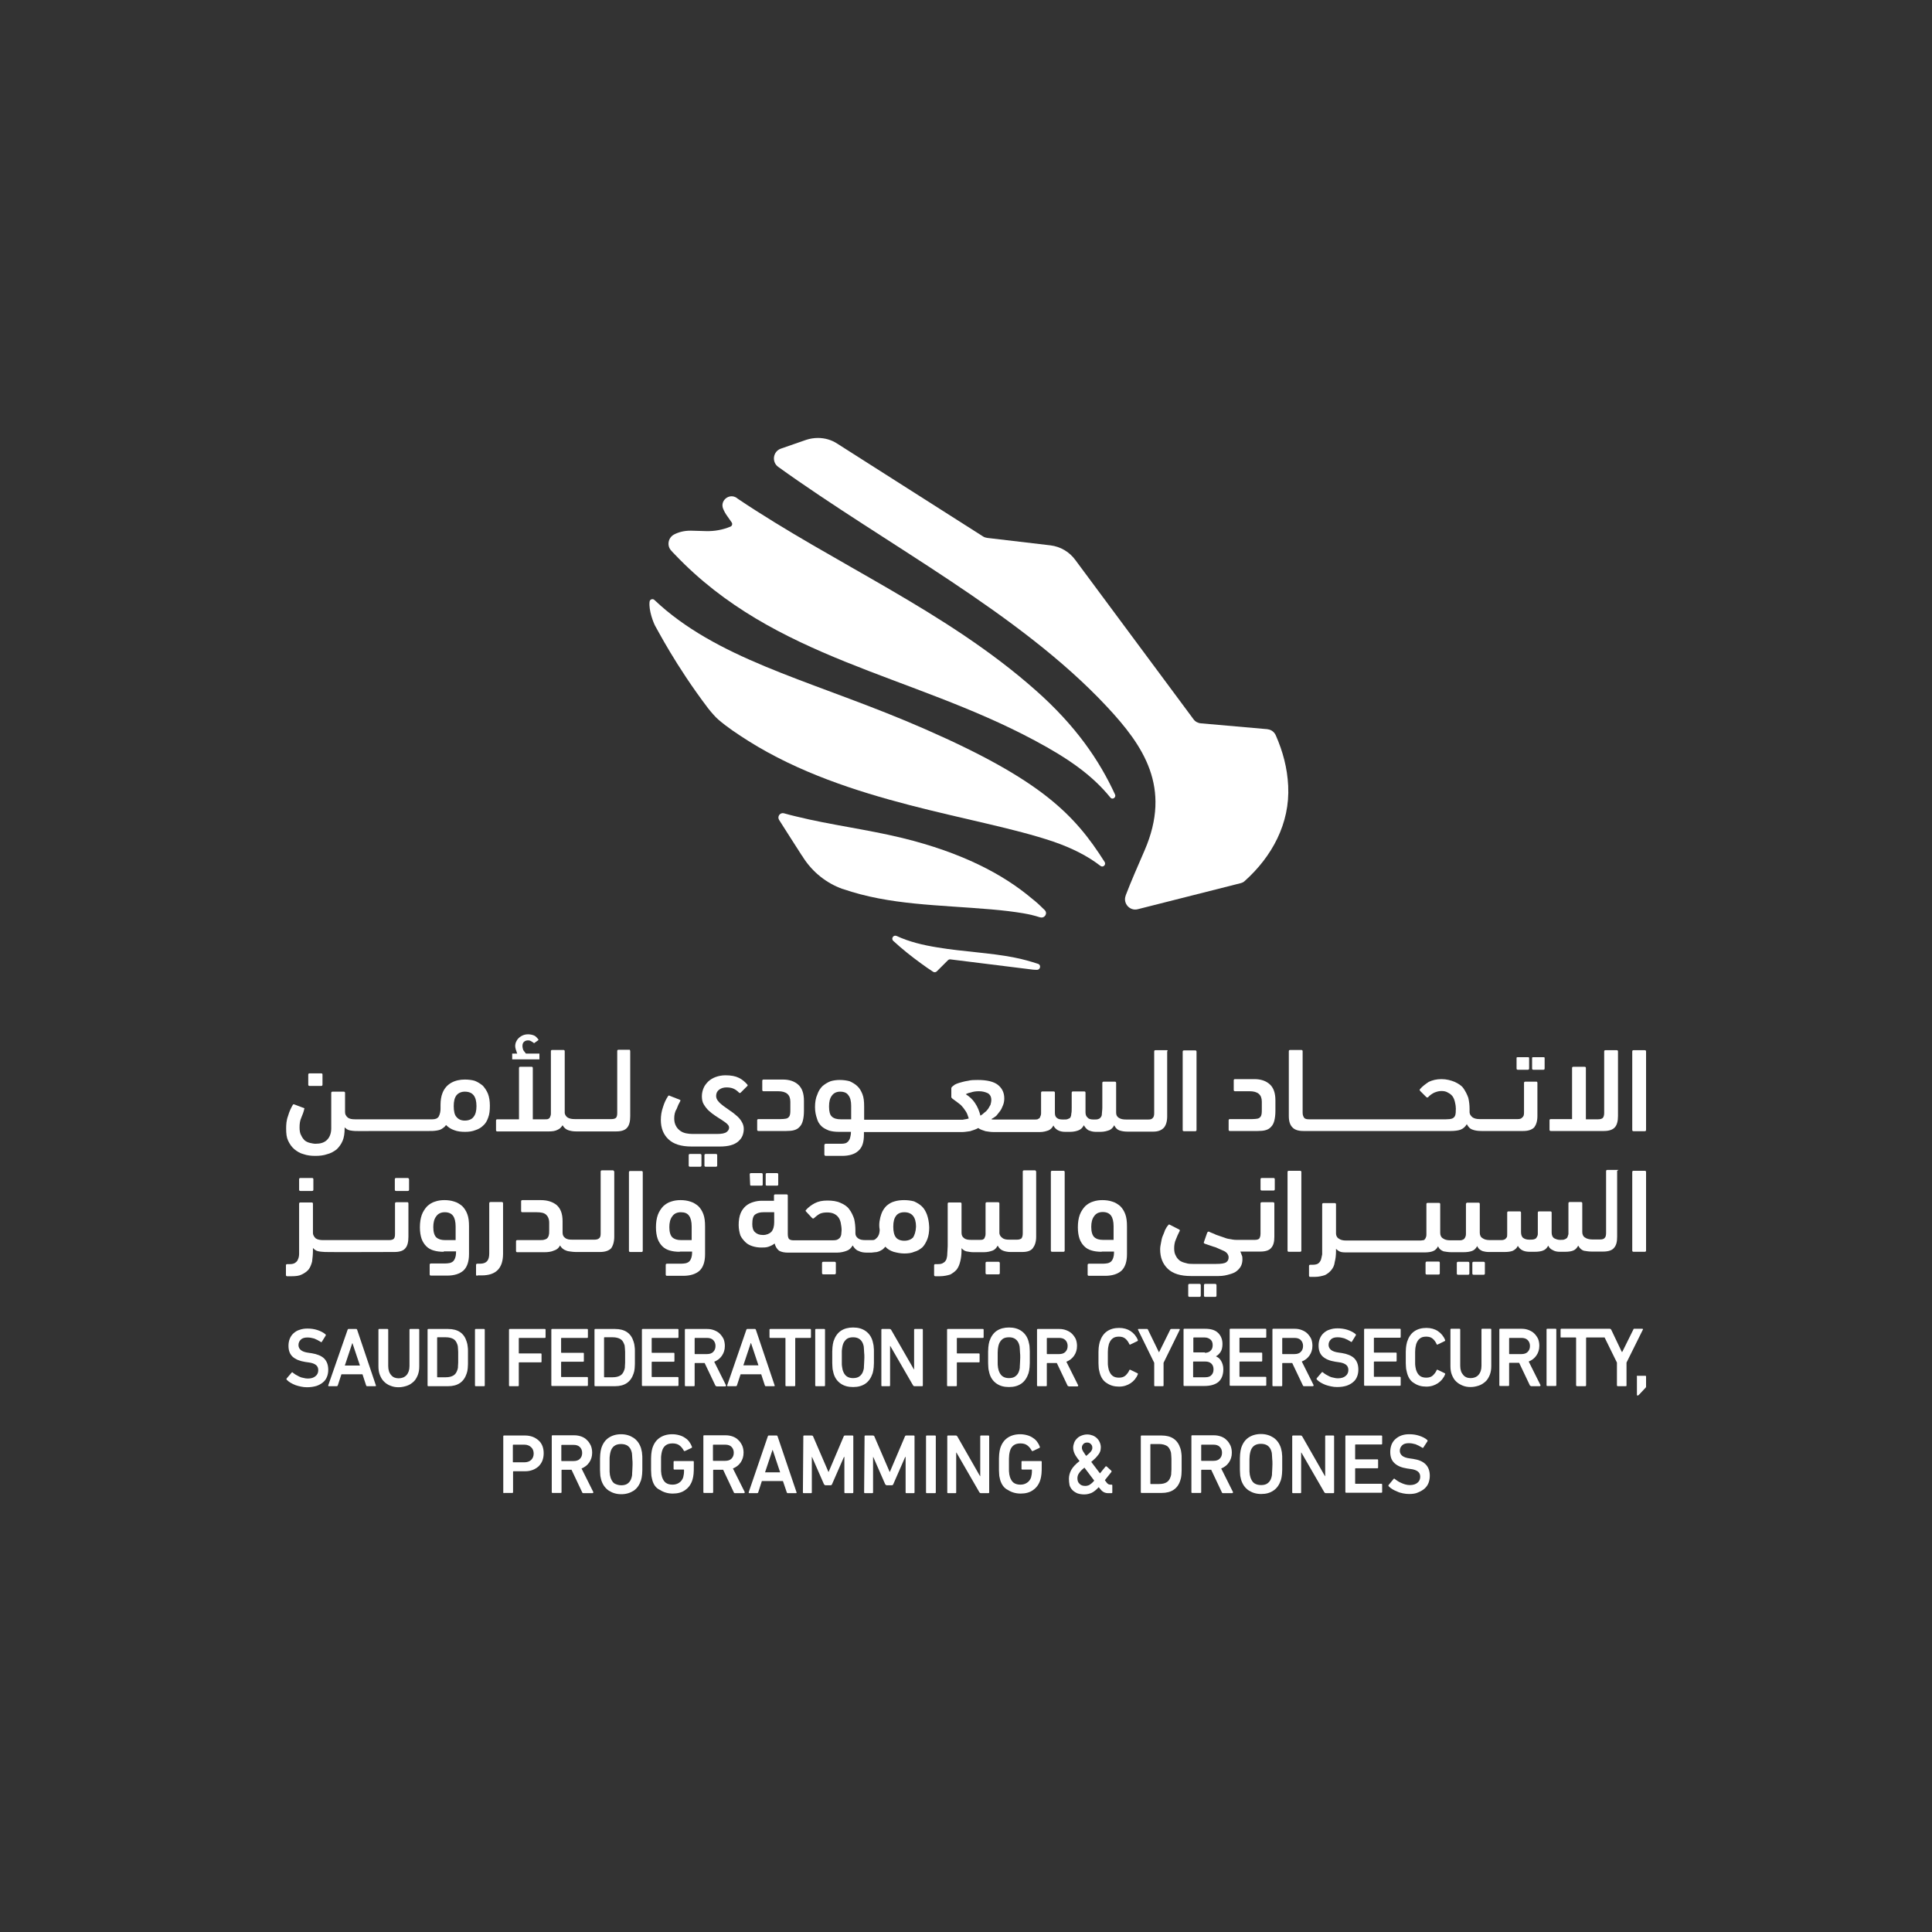 <svg width="100" height="100" viewBox="0 0 100 100" fill="none" xmlns="http://www.w3.org/2000/svg">
<rect x="0" y="0" width="100" height="100" fill="#333333" stroke="none"/>
<path d="M16.627 55.557H16.021C15.977 55.557 15.955 55.58 15.955 55.623V56.141C15.955 56.185 15.977 56.207 16.021 56.207H16.627C16.671 56.207 16.692 56.185 16.692 56.141V55.612C16.692 55.58 16.671 55.557 16.627 55.557Z" fill="white"/>
<path d="M25.257 56.614C25.191 56.449 25.091 56.306 24.992 56.196C24.871 56.097 24.739 56.009 24.574 55.943C24.431 55.899 24.244 55.877 24.057 55.877C23.551 55.877 23.088 56.086 22.901 56.581C22.835 56.746 22.802 56.955 22.802 57.187V57.374C22.802 57.517 22.78 57.649 22.714 57.781C22.648 57.902 22.516 57.935 22.384 57.935C22.329 57.935 22.263 57.935 22.208 57.935C22.098 57.935 21.999 57.935 21.889 57.935C21.745 57.935 21.602 57.935 21.47 57.935C21.305 57.935 21.14 57.935 20.975 57.935C20.799 57.935 20.623 57.935 20.447 57.935C20.27 57.935 20.094 57.935 19.918 57.935C19.753 57.935 19.588 57.935 19.412 57.935C19.269 57.935 19.115 57.935 18.972 57.935C18.862 57.935 18.741 57.935 18.631 57.935C18.564 57.935 18.498 57.935 18.377 57.935C18.212 57.935 18.091 57.913 18.003 57.847C17.904 57.759 17.86 57.682 17.86 57.561V56.57C17.86 56.526 17.838 56.504 17.794 56.504H17.211C17.166 56.504 17.145 56.526 17.145 56.57V58.408C17.145 58.672 17.056 58.882 16.913 59.014C16.77 59.146 16.583 59.201 16.33 59.201C16.242 59.201 16.143 59.179 16.044 59.157C15.945 59.135 15.857 59.091 15.78 59.036C15.692 58.948 15.637 58.871 15.592 58.772C15.527 58.672 15.505 58.518 15.505 58.353C15.505 58.166 15.527 58.001 15.592 57.858C15.659 57.693 15.714 57.572 15.758 57.363L15.262 57.176C15.218 57.154 15.174 57.154 15.163 57.176C15.064 57.341 14.976 57.528 14.91 57.759C14.822 57.99 14.811 58.21 14.811 58.419C14.811 58.672 14.833 58.871 14.91 59.036C14.998 59.223 15.097 59.366 15.24 59.487C15.361 59.586 15.527 59.696 15.714 59.74C15.901 59.806 16.11 59.828 16.319 59.828C16.55 59.828 16.748 59.806 16.935 59.74C17.122 59.696 17.288 59.597 17.431 59.487C17.552 59.366 17.662 59.223 17.739 59.036C17.805 58.871 17.838 58.661 17.838 58.43V58.342C17.838 58.364 17.893 58.397 17.904 58.408C18.025 58.518 18.212 58.529 18.366 58.54C18.718 58.551 19.071 58.54 19.423 58.54C19.621 58.54 19.819 58.54 20.017 58.54C20.238 58.54 20.447 58.54 20.667 58.54C20.876 58.54 21.085 58.54 21.294 58.54C21.47 58.54 21.646 58.54 21.834 58.54C21.966 58.54 22.087 58.54 22.219 58.54C22.34 58.54 22.472 58.54 22.593 58.518C22.659 58.507 22.725 58.496 22.78 58.474C22.835 58.452 22.89 58.419 22.945 58.375C23.011 58.331 23.044 58.287 23.088 58.232C23.209 58.353 23.341 58.441 23.506 58.496C23.672 58.562 23.859 58.584 24.068 58.584C24.277 58.584 24.442 58.562 24.607 58.496C24.75 58.452 24.893 58.375 25.003 58.265C25.125 58.166 25.213 58.012 25.268 57.847C25.334 57.682 25.356 57.473 25.356 57.231C25.356 56.988 25.323 56.79 25.257 56.614ZM24.508 57.814C24.42 57.935 24.255 58.001 24.057 58.001C23.87 58.001 23.727 57.935 23.628 57.814C23.529 57.715 23.485 57.506 23.485 57.253C23.485 56.999 23.529 56.823 23.628 56.691C23.727 56.57 23.881 56.504 24.057 56.504C24.475 56.504 24.662 56.757 24.662 57.253C24.662 57.495 24.618 57.682 24.508 57.814Z" fill="white"/>
<path d="M27.909 54.534H27.227C27.216 54.534 27.183 54.479 27.172 54.468C27.161 54.446 27.139 54.435 27.128 54.413C27.095 54.38 27.073 54.336 27.062 54.281C27.029 54.16 27.029 54.017 27.117 53.928C27.183 53.862 27.282 53.84 27.381 53.852C27.48 53.862 27.645 53.995 27.645 53.995L27.876 53.829C27.876 53.807 27.755 53.642 27.645 53.598C27.458 53.521 27.227 53.51 27.04 53.598C26.93 53.653 26.841 53.719 26.764 53.829C26.676 53.962 26.643 54.127 26.687 54.281C26.698 54.325 26.709 54.369 26.731 54.413C26.731 54.424 26.764 54.534 26.775 54.534H26.511V54.831H27.92V54.534H27.909Z" fill="white"/>
<path d="M32.62 54.413V57.77C32.62 58.034 32.576 58.243 32.455 58.375C32.355 58.496 32.168 58.562 31.893 58.562H29.824C29.659 58.562 29.538 58.54 29.406 58.496C29.285 58.452 29.197 58.375 29.119 58.243C29.053 58.342 28.976 58.43 28.866 58.474C28.745 58.54 28.602 58.562 28.415 58.562H25.74C25.696 58.562 25.674 58.54 25.674 58.496V58.001C25.674 57.957 25.696 57.935 25.74 57.935H26.863V55.282C26.863 55.238 26.885 55.216 26.929 55.216H27.512C27.556 55.216 27.578 55.238 27.578 55.282V57.935H28.217C28.283 57.935 28.338 57.935 28.382 57.913C28.426 57.891 28.448 57.869 28.47 57.825C28.492 57.759 28.514 57.726 28.514 57.638V54.413C28.514 54.369 28.536 54.347 28.58 54.347H29.163C29.208 54.347 29.23 54.369 29.23 54.413V57.616C29.274 57.825 29.439 57.924 29.747 57.924H31.651C31.75 57.924 31.838 57.902 31.882 57.858C31.926 57.814 31.948 57.737 31.948 57.605V54.402C31.948 54.358 31.97 54.336 32.014 54.336H32.598C32.598 54.358 32.62 54.369 32.62 54.413Z" fill="white"/>
<path d="M34.898 57.891C34.898 58.045 34.931 58.177 34.987 58.276C35.042 58.386 35.119 58.463 35.207 58.529C35.295 58.595 35.405 58.639 35.515 58.661C35.625 58.684 35.746 58.694 35.867 58.694H37.111C37.353 58.694 37.518 58.661 37.606 58.595C37.694 58.529 37.738 58.452 37.738 58.364C37.738 58.298 37.705 58.243 37.639 58.177C37.573 58.111 37.485 58.056 37.375 57.979C37.265 57.913 37.155 57.836 37.034 57.759C36.913 57.682 36.803 57.594 36.693 57.495C36.583 57.396 36.505 57.286 36.428 57.164C36.351 57.044 36.329 56.889 36.329 56.735C36.329 56.592 36.362 56.449 36.417 56.317C36.472 56.185 36.561 56.075 36.66 55.976C36.77 55.877 36.891 55.8 37.045 55.745C37.199 55.69 37.364 55.657 37.551 55.657C37.837 55.657 38.069 55.701 38.245 55.789C38.421 55.877 38.564 55.998 38.685 56.141C38.707 56.174 38.707 56.196 38.663 56.229L38.333 56.559C38.3 56.581 38.267 56.581 38.245 56.548C38.157 56.46 38.069 56.394 37.969 56.35C37.87 56.306 37.749 56.284 37.606 56.284C37.463 56.284 37.342 56.317 37.232 56.394C37.122 56.471 37.067 56.581 37.067 56.724C37.067 56.823 37.1 56.911 37.177 56.999C37.243 57.087 37.342 57.164 37.441 57.242C37.551 57.319 37.661 57.396 37.782 57.484C37.903 57.561 38.014 57.649 38.124 57.748C38.234 57.836 38.322 57.946 38.388 58.056C38.454 58.166 38.498 58.287 38.498 58.43C38.498 58.551 38.476 58.672 38.432 58.783C38.388 58.893 38.311 58.992 38.212 59.08C38.113 59.168 37.98 59.234 37.826 59.278C37.672 59.322 37.474 59.344 37.254 59.344H35.801C35.262 59.344 34.865 59.223 34.601 58.97C34.337 58.727 34.205 58.386 34.205 57.968C34.205 57.748 34.238 57.528 34.315 57.308C34.381 57.087 34.469 56.9 34.579 56.735C34.601 56.702 34.634 56.691 34.678 56.724L35.185 56.922C35.207 56.933 35.218 56.944 35.218 56.955C35.218 56.966 35.218 56.988 35.207 56.999C35.141 57.109 35.075 57.253 35.02 57.407C34.931 57.539 34.898 57.715 34.898 57.891ZM35.713 60.39C35.669 60.39 35.647 60.368 35.647 60.324V59.795C35.647 59.751 35.669 59.729 35.713 59.729H36.241C36.285 59.729 36.307 59.751 36.307 59.795V60.324C36.307 60.368 36.285 60.39 36.241 60.39H35.713ZM36.528 60.39C36.483 60.39 36.462 60.368 36.462 60.324V59.795C36.462 59.751 36.483 59.729 36.528 59.729H37.056C37.1 59.729 37.122 59.751 37.122 59.795V60.324C37.122 60.368 37.1 60.39 37.056 60.39H36.528Z" fill="white"/>
<path d="M41.612 57.495C41.612 57.704 41.59 57.869 41.557 58.001C41.524 58.133 41.469 58.243 41.392 58.32C41.315 58.408 41.227 58.463 41.106 58.496C40.996 58.529 40.853 58.54 40.699 58.54H39.257C39.213 58.54 39.191 58.518 39.191 58.474V57.99C39.191 57.946 39.213 57.924 39.257 57.924H40.413C40.523 57.924 40.611 57.913 40.677 57.902C40.743 57.891 40.798 57.858 40.831 57.814C40.864 57.781 40.886 57.726 40.897 57.66C40.908 57.594 40.908 57.528 40.908 57.429V57.022C40.908 56.658 40.699 56.482 40.27 56.482H39.521C39.477 56.482 39.455 56.46 39.455 56.416V55.943C39.455 55.899 39.477 55.877 39.521 55.877H40.523C40.853 55.877 41.117 55.965 41.315 56.141C41.513 56.317 41.612 56.592 41.612 56.977V57.495Z" fill="white"/>
<path d="M60.391 54.358H59.807C59.763 54.358 59.741 54.38 59.741 54.424V57.616C59.741 57.737 59.719 57.825 59.653 57.88C59.609 57.924 59.554 57.946 59.444 57.946H58.288C58.123 57.946 58.002 57.924 57.892 57.847C57.804 57.781 57.771 57.704 57.771 57.583V56.053C57.771 56.009 57.749 55.987 57.705 55.987H57.121C57.078 55.987 57.056 56.009 57.056 56.053V57.341C57.056 57.462 57.033 57.572 57.033 57.649C57.033 57.737 57.011 57.792 56.967 57.836C56.945 57.88 56.901 57.902 56.846 57.924C56.78 57.946 56.703 57.946 56.615 57.946C56.472 57.946 56.362 57.924 56.307 57.858C56.219 57.792 56.186 57.693 56.186 57.572V56.559C56.186 56.515 56.164 56.493 56.12 56.493H55.536C55.492 56.493 55.471 56.515 55.471 56.559V57.341C55.471 57.462 55.471 57.572 55.449 57.649C55.449 57.737 55.426 57.792 55.404 57.836C55.382 57.88 55.316 57.902 55.261 57.924C55.217 57.946 55.14 57.946 55.03 57.946C54.865 57.946 54.766 57.924 54.7 57.858C54.612 57.792 54.601 57.693 54.601 57.572V56.559C54.601 56.515 54.579 56.493 54.535 56.493H53.952C53.907 56.493 53.886 56.515 53.886 56.559V57.616C53.886 57.704 53.864 57.759 53.841 57.803C53.819 57.869 53.797 57.891 53.753 57.902C53.709 57.946 53.654 57.946 53.588 57.946H51.431C51.387 57.946 51.343 57.946 51.31 57.924C51.398 57.88 51.475 57.825 51.563 57.759C51.629 57.671 51.706 57.594 51.772 57.495C51.838 57.407 51.871 57.308 51.915 57.209C51.959 57.109 51.981 56.977 51.981 56.856C51.981 56.57 51.882 56.339 51.651 56.152C51.442 55.987 51.09 55.899 50.616 55.899C50.429 55.899 50.264 55.899 50.099 55.943C49.934 55.965 49.791 56.009 49.67 56.042C49.527 56.086 49.417 56.13 49.362 56.185C49.273 56.251 49.24 56.284 49.24 56.328V56.801C49.263 56.823 49.285 56.867 49.329 56.889C49.417 56.955 49.494 57.01 49.582 57.077C49.67 57.142 49.747 57.198 49.813 57.286C49.879 57.352 49.934 57.451 50 57.539C50.066 57.638 50.099 57.77 50.143 57.891C50.022 57.935 49.912 57.935 49.835 57.957H44.728V57.275C44.728 57.01 44.706 56.801 44.64 56.636C44.574 56.471 44.496 56.328 44.375 56.218C44.276 56.119 44.122 56.031 43.979 55.965C43.814 55.921 43.649 55.899 43.462 55.899C43.297 55.899 43.132 55.921 42.989 55.965C42.824 56.031 42.702 56.108 42.57 56.218C42.449 56.339 42.361 56.482 42.306 56.647C42.218 56.834 42.185 57.066 42.185 57.308C42.185 57.539 42.229 57.726 42.284 57.891C42.328 58.056 42.405 58.177 42.515 58.287C42.614 58.386 42.746 58.452 42.911 58.518C43.055 58.562 43.22 58.584 43.429 58.584H44.045C44.045 58.706 44.023 58.816 44.001 58.893C43.979 58.981 43.935 59.036 43.902 59.08C43.858 59.124 43.803 59.168 43.737 59.179C43.649 59.201 43.572 59.201 43.484 59.201H42.735C42.713 59.201 42.669 59.223 42.669 59.267V59.762C42.669 59.806 42.713 59.828 42.735 59.828H43.583C43.957 59.828 44.243 59.74 44.431 59.564C44.64 59.377 44.717 59.113 44.717 58.717V58.595H49.791C49.912 58.595 50.044 58.573 50.209 58.551C50.352 58.507 50.495 58.463 50.638 58.386C50.737 58.474 50.892 58.507 51.013 58.551C51.156 58.573 51.277 58.595 51.442 58.595H53.115C53.137 58.595 53.137 58.595 53.159 58.595H53.819C54.007 58.595 54.15 58.551 54.271 58.507C54.37 58.463 54.458 58.386 54.524 58.254C54.623 58.463 54.832 58.584 55.129 58.584H55.393C55.581 58.584 55.746 58.54 55.845 58.496C55.944 58.452 56.032 58.375 56.098 58.243C56.164 58.342 56.219 58.43 56.329 58.496C56.428 58.54 56.56 58.584 56.703 58.584H56.967C57.154 58.584 57.298 58.54 57.419 58.496C57.518 58.452 57.606 58.375 57.672 58.243C57.738 58.386 57.837 58.474 57.936 58.507C58.057 58.551 58.2 58.573 58.365 58.573H59.686C59.939 58.573 60.115 58.507 60.248 58.364C60.347 58.243 60.413 58.056 60.413 57.781V54.424C60.457 54.369 60.435 54.358 60.391 54.358ZM44.067 57.935H43.506C43.319 57.935 43.154 57.891 43.055 57.792C42.956 57.704 42.911 57.528 42.911 57.275C42.911 57.021 42.956 56.845 43.055 56.713C43.154 56.57 43.308 56.504 43.484 56.504C43.693 56.504 43.836 56.57 43.913 56.691C44.012 56.812 44.056 56.999 44.056 57.231V57.935H44.067ZM51.266 57.187C51.222 57.275 51.178 57.33 51.145 57.396C51.079 57.484 51.024 57.539 50.958 57.583C50.892 57.649 50.815 57.704 50.748 57.748C50.682 57.495 50.605 57.297 50.462 57.087C50.341 56.9 50.176 56.757 49.989 56.636C50.033 56.614 50.11 56.57 50.242 56.548C50.363 56.504 50.506 56.482 50.671 56.482C50.859 56.482 51.002 56.526 51.123 56.581C51.244 56.647 51.31 56.768 51.31 56.933C51.31 57.021 51.288 57.109 51.266 57.187Z" fill="white"/>
<path d="M61.932 58.485C61.932 58.529 61.91 58.551 61.866 58.551H61.282C61.238 58.551 61.216 58.529 61.216 58.496V54.435C61.216 54.391 61.238 54.369 61.282 54.369H61.866C61.91 54.369 61.932 54.391 61.932 54.435V58.485Z" fill="white"/>
<path d="M66.015 57.495C66.015 57.704 65.993 57.869 65.96 58.001C65.927 58.133 65.872 58.243 65.795 58.32C65.718 58.408 65.63 58.463 65.509 58.496C65.399 58.529 65.256 58.54 65.102 58.54H63.66C63.616 58.54 63.594 58.518 63.594 58.474V57.99C63.594 57.946 63.616 57.924 63.66 57.924H64.816C64.926 57.924 65.014 57.913 65.08 57.902C65.146 57.891 65.201 57.858 65.234 57.814C65.267 57.781 65.289 57.726 65.3 57.66C65.311 57.594 65.311 57.528 65.311 57.429V57.021C65.311 56.658 65.102 56.482 64.672 56.482H63.924C63.88 56.482 63.858 56.46 63.858 56.416V55.921C63.858 55.877 63.88 55.855 63.924 55.855H64.926C65.256 55.855 65.52 55.943 65.718 56.119C65.916 56.295 66.015 56.57 66.015 56.955V57.495Z" fill="white"/>
<path d="M79.884 54.721H79.367C79.323 54.721 79.301 54.721 79.301 54.765V55.304C79.301 55.348 79.323 55.37 79.367 55.37H79.884C79.928 55.37 79.95 55.348 79.95 55.304V54.765C79.95 54.721 79.928 54.721 79.884 54.721ZM79.08 54.721H78.563C78.519 54.721 78.497 54.721 78.497 54.765V55.304C78.497 55.348 78.519 55.37 78.563 55.37H79.08C79.124 55.37 79.147 55.348 79.147 55.304V54.765C79.147 54.721 79.124 54.721 79.08 54.721Z" fill="white"/>
<path d="M79.576 56.053V57.77C79.576 58.034 79.51 58.221 79.411 58.353C79.29 58.474 79.103 58.54 78.85 58.54H76.681C76.494 58.54 76.351 58.518 76.23 58.474C76.087 58.43 75.999 58.331 75.922 58.188C75.834 58.331 75.735 58.419 75.592 58.474C75.471 58.518 75.283 58.54 75.096 58.54H67.457C67.193 58.54 67.006 58.474 66.896 58.353C66.775 58.232 66.709 58.045 66.709 57.77V54.413C66.709 54.369 66.731 54.347 66.775 54.347H67.358C67.402 54.347 67.424 54.369 67.424 54.413V57.605C67.424 57.726 67.469 57.814 67.513 57.869C67.556 57.913 67.634 57.935 67.744 57.935H74.843C74.909 57.935 74.975 57.924 75.041 57.924C75.107 57.913 75.173 57.902 75.228 57.858C75.294 57.814 75.327 57.737 75.338 57.66C75.35 57.605 75.35 57.55 75.35 57.484C75.35 57.429 75.361 57.385 75.35 57.33C75.35 57.231 75.327 57.132 75.305 57.032C75.283 56.933 75.239 56.823 75.184 56.746C75.118 56.658 75.041 56.603 74.953 56.559C74.854 56.493 74.744 56.471 74.601 56.471C74.458 56.471 74.337 56.515 74.227 56.559C74.106 56.625 74.018 56.68 73.919 56.79C73.897 56.812 73.874 56.812 73.831 56.79L73.5 56.46C73.478 56.416 73.478 56.394 73.5 56.372C73.621 56.229 73.787 56.108 73.952 55.998C74.139 55.91 74.348 55.855 74.612 55.855C74.876 55.855 75.107 55.921 75.294 55.998C75.481 56.086 75.647 56.185 75.746 56.328C75.845 56.471 75.933 56.636 75.999 56.823C76.043 57.01 76.065 57.197 76.065 57.407V57.572C76.065 57.671 76.131 57.759 76.208 57.825C76.296 57.891 76.417 57.924 76.582 57.924H78.564C78.663 57.924 78.751 57.902 78.795 57.836C78.861 57.792 78.883 57.715 78.883 57.583V56.053C78.883 56.009 78.905 55.987 78.949 55.987H79.532C79.554 55.987 79.576 56.009 79.576 56.053Z" fill="white"/>
<path d="M82.074 57.935H82.724C82.823 57.935 82.9 57.913 82.955 57.869C82.999 57.825 83.032 57.737 83.032 57.616V54.424C83.032 54.38 83.054 54.358 83.098 54.358H83.681C83.725 54.358 83.747 54.38 83.747 54.424V57.77C83.747 58.034 83.692 58.232 83.582 58.353C83.472 58.474 83.285 58.54 83.021 58.54H80.269C80.225 58.54 80.203 58.518 80.203 58.474V57.99C80.203 57.946 80.225 57.924 80.269 57.924H81.37V55.282C81.37 55.238 81.392 55.216 81.436 55.216H82.019C82.063 55.216 82.085 55.238 82.085 55.282V57.935H82.074Z" fill="white"/>
<path d="M85.2 58.485C85.2 58.529 85.178 58.551 85.134 58.551H84.551C84.507 58.551 84.485 58.529 84.485 58.485V54.424C84.485 54.38 84.507 54.358 84.551 54.358H85.134C85.178 54.358 85.2 54.38 85.2 54.424V58.485Z" fill="white"/>
<path d="M16.154 60.973H15.549C15.504 60.973 15.482 60.995 15.482 61.039V61.578C15.482 61.622 15.504 61.644 15.549 61.644H16.154C16.198 61.644 16.22 61.622 16.22 61.578V61.039C16.22 60.995 16.198 60.973 16.154 60.973Z" fill="white"/>
<path d="M21.096 60.973H20.502C20.458 60.973 20.436 60.995 20.436 61.039V61.578C20.436 61.622 20.458 61.644 20.502 61.644H21.107C21.151 61.644 21.173 61.622 21.173 61.578V61.039C21.162 60.995 21.14 60.973 21.096 60.973Z" fill="white"/>
<path d="M21.14 62.294V64.011C21.14 64.275 21.096 64.484 20.975 64.616C20.876 64.737 20.689 64.803 20.413 64.803C20.369 64.803 20.314 64.803 20.27 64.803C20.138 64.803 16.957 64.814 16.825 64.803C16.704 64.792 16.572 64.792 16.451 64.759C16.352 64.737 16.264 64.671 16.198 64.594V64.715C16.198 64.924 16.176 65.134 16.154 65.299C16.11 65.464 16.055 65.607 15.966 65.717C15.879 65.816 15.757 65.904 15.614 65.97C15.493 66.036 15.306 66.058 15.097 66.058H14.866C14.822 66.058 14.8 66.036 14.8 65.992V65.497C14.8 65.453 14.822 65.431 14.866 65.431H15.009C15.108 65.431 15.218 65.409 15.273 65.365C15.339 65.321 15.394 65.266 15.416 65.2C15.46 65.112 15.482 65.013 15.482 64.891V62.305C15.482 62.261 15.504 62.239 15.548 62.239H16.132C16.176 62.239 16.198 62.261 16.198 62.305V63.813C16.198 63.934 16.264 64.022 16.341 64.099C16.44 64.165 16.572 64.187 16.715 64.187H20.149C20.248 64.187 20.336 64.165 20.38 64.121C20.424 64.077 20.446 64 20.446 63.868V62.294C20.446 62.25 20.468 62.228 20.512 62.228H21.096C21.118 62.228 21.14 62.25 21.14 62.294Z" fill="white"/>
<path d="M22.967 64.792C22.768 64.792 22.592 64.77 22.449 64.726C22.295 64.682 22.174 64.616 22.064 64.506C21.965 64.407 21.877 64.275 21.822 64.121C21.767 63.956 21.734 63.769 21.734 63.527C21.734 63.273 21.767 63.064 21.833 62.877C21.899 62.701 21.998 62.558 22.108 62.437C22.229 62.327 22.361 62.239 22.515 62.195C22.669 62.14 22.835 62.118 23 62.118C23.187 62.118 23.352 62.14 23.517 62.195C23.671 62.239 23.803 62.327 23.924 62.426C24.034 62.536 24.122 62.668 24.188 62.844C24.255 63.02 24.276 63.229 24.276 63.472V64.913C24.276 65.299 24.177 65.585 23.99 65.761C23.792 65.937 23.506 66.025 23.143 66.025H22.306C22.262 66.025 22.24 66.003 22.24 65.959V65.464C22.24 65.42 22.262 65.398 22.306 65.398H23.033C23.121 65.398 23.198 65.387 23.264 65.376C23.33 65.365 23.396 65.332 23.451 65.288C23.495 65.244 23.539 65.178 23.561 65.101C23.594 65.013 23.605 64.913 23.605 64.77H22.967V64.792ZM23.022 62.745C22.835 62.745 22.68 62.811 22.581 62.954C22.471 63.097 22.427 63.284 22.427 63.516C22.427 63.769 22.482 63.945 22.581 64.044C22.692 64.143 22.835 64.187 23.033 64.187H23.583V63.483C23.583 63.24 23.539 63.053 23.451 62.932C23.363 62.811 23.22 62.745 23.022 62.745Z" fill="white"/>
<path d="M24.706 66.036C24.662 66.036 24.64 66.014 24.64 65.97V65.475C24.64 65.431 24.662 65.409 24.706 65.409H24.838C25.014 65.409 25.135 65.365 25.212 65.277C25.29 65.189 25.323 65.056 25.323 64.88V62.283C25.323 62.239 25.345 62.217 25.389 62.217H25.972C26.016 62.217 26.038 62.239 26.038 62.283V64.891C26.038 65.64 25.675 66.014 24.937 66.014H24.706V66.036Z" fill="white"/>
<path d="M31.794 60.654V64.011C31.794 64.275 31.728 64.484 31.629 64.616C31.508 64.737 31.321 64.803 31.046 64.803C30.804 64.803 30.561 64.803 30.33 64.803C30.154 64.803 29.978 64.803 29.802 64.803C29.714 64.803 29.626 64.792 29.538 64.781C29.461 64.77 29.362 64.759 29.296 64.726C29.174 64.682 29.064 64.605 28.987 64.462C28.921 64.605 28.8 64.693 28.679 64.726C28.536 64.792 28.371 64.814 28.162 64.814H26.775C26.731 64.814 26.709 64.792 26.709 64.748V64.253C26.709 64.209 26.731 64.187 26.775 64.187H27.909C28.03 64.187 28.118 64.187 28.173 64.165C28.261 64.143 28.294 64.121 28.338 64.077C28.36 64.033 28.404 63.989 28.404 63.934C28.426 63.868 28.426 63.791 28.426 63.703V63.284C28.426 63.097 28.36 62.954 28.261 62.866C28.162 62.778 27.997 62.745 27.788 62.745H27.039C26.995 62.745 26.973 62.723 26.973 62.679V62.184C26.973 62.14 26.995 62.118 27.039 62.118H27.986C28.338 62.118 28.602 62.206 28.811 62.371C29.02 62.558 29.119 62.822 29.119 63.218V63.802C29.119 63.923 29.163 64.011 29.241 64.066C29.34 64.154 29.472 64.165 29.615 64.165H30.771C30.87 64.165 30.958 64.143 31.002 64.099C31.068 64.055 31.09 63.978 31.09 63.846V60.643C31.09 60.599 31.112 60.577 31.156 60.577H31.739C31.772 60.599 31.794 60.621 31.794 60.654Z" fill="white"/>
<path d="M33.269 64.737C33.269 64.781 33.247 64.803 33.203 64.803H32.62C32.576 64.803 32.554 64.781 32.554 64.737V60.676C32.554 60.632 32.576 60.61 32.62 60.61H33.203C33.247 60.61 33.269 60.632 33.269 60.676V64.737Z" fill="white"/>
<path d="M35.184 64.792C34.986 64.792 34.81 64.77 34.667 64.726C34.513 64.682 34.392 64.616 34.282 64.506C34.183 64.407 34.095 64.275 34.04 64.121C33.985 63.956 33.952 63.769 33.952 63.527C33.952 63.273 33.985 63.064 34.051 62.877C34.117 62.701 34.216 62.558 34.326 62.437C34.447 62.327 34.579 62.239 34.733 62.195C34.887 62.14 35.052 62.118 35.218 62.118C35.405 62.118 35.57 62.14 35.735 62.195C35.889 62.239 36.021 62.327 36.142 62.426C36.252 62.536 36.34 62.668 36.406 62.844C36.472 63.02 36.494 63.229 36.494 63.483V64.924C36.494 65.31 36.395 65.596 36.208 65.772C36.01 65.948 35.724 66.036 35.361 66.036H34.524C34.48 66.036 34.458 66.014 34.458 65.97V65.475C34.458 65.431 34.48 65.409 34.524 65.409H35.251C35.339 65.409 35.416 65.398 35.482 65.387C35.548 65.376 35.614 65.343 35.669 65.299C35.713 65.255 35.757 65.189 35.779 65.112C35.812 65.023 35.823 64.924 35.823 64.781H35.184V64.792ZM35.239 62.745C35.052 62.745 34.898 62.811 34.799 62.954C34.689 63.097 34.645 63.284 34.645 63.516C34.645 63.769 34.7 63.945 34.799 64.044C34.909 64.143 35.052 64.187 35.251 64.187H35.801V63.483C35.801 63.24 35.757 63.053 35.669 62.932C35.581 62.8 35.438 62.745 35.239 62.745Z" fill="white"/>
<path d="M40.215 60.72H39.698C39.654 60.72 39.632 60.742 39.632 60.786V61.325C39.632 61.347 39.654 61.369 39.698 61.369H40.215C40.259 61.369 40.281 61.347 40.281 61.325V60.786C40.281 60.742 40.259 60.72 40.215 60.72ZM39.411 60.72H38.872C38.828 60.72 38.806 60.742 38.806 60.786L38.828 61.325C38.828 61.347 38.85 61.369 38.872 61.369H39.411C39.456 61.369 39.478 61.347 39.478 61.325V60.786C39.478 60.742 39.456 60.72 39.411 60.72Z" fill="white"/>
<path d="M43.198 65.31H42.614C42.57 65.31 42.548 65.332 42.548 65.376V65.893C42.548 65.937 42.57 65.959 42.614 65.959H43.198C43.242 65.959 43.264 65.937 43.264 65.893V65.376C43.264 65.332 43.242 65.31 43.198 65.31Z" fill="white"/>
<path d="M47.975 62.855C47.908 62.69 47.831 62.547 47.71 62.437C47.611 62.338 47.457 62.25 47.314 62.184C47.149 62.14 46.984 62.118 46.797 62.118C46.61 62.118 46.445 62.14 46.301 62.184C46.136 62.228 46.015 62.305 45.883 62.415C45.784 62.514 45.674 62.668 45.619 62.833C45.542 63.053 45.476 63.35 45.531 63.637C45.531 63.659 45.531 63.681 45.531 63.703C45.52 63.835 45.487 63.967 45.388 64.066C45.344 64.11 45.3 64.154 45.267 64.165C45.223 64.187 45.179 64.187 45.146 64.187H44.794C44.628 64.187 44.507 64.165 44.419 64.099C44.331 64.033 44.276 63.956 44.276 63.835V63.692C44.276 63.483 44.254 63.273 44.21 63.086C44.144 62.899 44.067 62.734 43.957 62.591C43.858 62.448 43.693 62.338 43.506 62.261C43.319 62.173 43.087 62.14 42.823 62.14C42.559 62.14 42.35 62.184 42.163 62.283C41.998 62.371 41.833 62.492 41.712 62.635C41.69 62.657 41.69 62.679 41.734 62.723L42.042 63.053C42.086 63.075 42.108 63.075 42.13 63.053C42.229 62.965 42.317 62.888 42.438 62.822C42.537 62.778 42.669 62.756 42.812 62.756C42.955 62.756 43.066 62.778 43.164 62.822C43.253 62.866 43.33 62.921 43.396 63.009C43.462 63.097 43.495 63.196 43.517 63.295C43.539 63.416 43.561 63.549 43.561 63.67C43.561 63.769 43.539 63.857 43.539 63.923C43.517 63.989 43.495 64.044 43.451 64.088C43.407 64.132 43.363 64.154 43.308 64.176C43.22 64.198 43.142 64.198 43.043 64.198C43.043 64.198 41.392 64.198 41.304 64.198H41.073C40.974 64.198 40.886 64.176 40.842 64.132C40.798 64.088 40.776 63.989 40.776 63.868V61.886C40.776 61.843 40.754 61.821 40.71 61.821H40.127C40.083 61.821 40.061 61.843 40.061 61.886V62.151H39.444C39.279 62.151 39.136 62.173 38.993 62.217C38.85 62.261 38.729 62.316 38.597 62.426C38.498 62.514 38.388 62.657 38.333 62.8C38.266 62.965 38.233 63.174 38.233 63.406C38.233 63.615 38.277 63.802 38.322 63.945C38.388 64.088 38.487 64.198 38.586 64.297C38.685 64.396 38.817 64.462 38.96 64.506C39.103 64.55 39.246 64.572 39.411 64.572C39.532 64.572 39.664 64.572 39.785 64.528C39.907 64.484 40.017 64.429 40.094 64.363C40.138 64.528 40.215 64.649 40.325 64.737C40.446 64.803 40.589 64.836 40.798 64.836C40.798 64.836 41.293 64.836 41.381 64.836H43.308C43.517 64.836 43.682 64.792 43.803 64.748C43.946 64.704 44.056 64.605 44.133 64.462C44.221 64.605 44.32 64.715 44.441 64.748C44.562 64.814 44.706 64.836 44.893 64.836H45.102C45.168 64.836 45.223 64.814 45.289 64.814C45.377 64.814 45.432 64.792 45.498 64.77C45.564 64.748 45.619 64.704 45.685 64.671C45.729 64.627 45.784 64.583 45.828 64.528C45.927 64.649 46.081 64.737 46.246 64.792C46.412 64.836 46.599 64.88 46.808 64.88C46.995 64.88 47.182 64.858 47.325 64.792C47.49 64.748 47.611 64.671 47.743 64.561C47.843 64.462 47.931 64.308 47.997 64.143C48.063 63.978 48.096 63.769 48.096 63.527C48.085 63.24 48.041 63.042 47.975 62.855ZM40.072 63.262C40.072 63.471 40.028 63.637 39.928 63.758C39.829 63.857 39.675 63.923 39.499 63.923C39.312 63.923 39.191 63.879 39.081 63.78C38.982 63.692 38.938 63.549 38.938 63.361C38.938 63.108 38.982 62.943 39.081 62.866C39.202 62.778 39.345 62.745 39.51 62.745H40.072V63.262ZM47.259 64.055C47.16 64.154 47.006 64.22 46.808 64.22C46.61 64.22 46.456 64.154 46.379 64.055C46.279 63.934 46.236 63.747 46.236 63.493C46.236 63.24 46.279 63.064 46.379 62.932C46.467 62.811 46.61 62.745 46.808 62.745C47.204 62.745 47.413 62.998 47.413 63.493C47.402 63.747 47.336 63.934 47.259 64.055Z" fill="white"/>
<path d="M51.684 65.31H51.078C51.034 65.31 51.012 65.332 51.012 65.376V65.893C51.012 65.937 51.034 65.959 51.078 65.959H51.684C51.728 65.959 51.75 65.937 51.75 65.893V65.376C51.739 65.332 51.728 65.31 51.684 65.31Z" fill="white"/>
<path d="M53.632 60.654V64.011C53.632 64.275 53.566 64.462 53.467 64.594C53.368 64.737 53.181 64.803 52.906 64.803H52.3C52.179 64.803 52.036 64.781 51.926 64.737C51.805 64.693 51.717 64.616 51.64 64.473C51.574 64.594 51.497 64.682 51.387 64.726C51.266 64.77 51.122 64.814 50.913 64.814H50.396C50.253 64.814 50.132 64.792 50.022 64.77C49.923 64.748 49.835 64.682 49.769 64.605V64.704C49.769 64.936 49.746 65.123 49.703 65.288C49.658 65.475 49.603 65.596 49.515 65.717C49.427 65.816 49.306 65.904 49.185 65.97C49.042 66.014 48.855 66.058 48.646 66.058H48.415C48.371 66.058 48.349 66.036 48.349 65.992V65.497C48.349 65.453 48.371 65.431 48.415 65.431H48.558C48.679 65.431 48.767 65.409 48.822 65.365C48.91 65.321 48.943 65.266 48.987 65.178C49.009 65.09 49.031 65.013 49.031 64.891C49.031 64.792 49.053 64.638 49.053 64.495V62.305C49.053 62.261 49.075 62.239 49.119 62.239H49.703C49.746 62.239 49.769 62.261 49.769 62.305V63.813C49.769 63.934 49.813 64.022 49.89 64.077C49.989 64.165 50.121 64.176 50.286 64.176H50.385C50.385 64.176 50.385 64.176 50.407 64.176H50.715C50.781 64.176 50.836 64.176 50.88 64.154C50.924 64.132 50.968 64.088 50.968 64.055C50.99 64.011 51.012 63.956 51.012 63.868V62.294C51.012 62.25 51.034 62.228 51.078 62.228H51.662C51.706 62.228 51.728 62.25 51.728 62.294V63.802C51.728 63.923 51.794 64.011 51.871 64.066C51.97 64.154 52.102 64.165 52.245 64.165H52.641C52.74 64.165 52.806 64.143 52.873 64.099C52.916 64.033 52.938 63.956 52.938 63.835V60.643C52.938 60.599 52.961 60.577 53.005 60.577H53.588C53.61 60.599 53.632 60.621 53.632 60.654Z" fill="white"/>
<path d="M55.108 64.726C55.108 64.77 55.086 64.792 55.041 64.792H54.458C54.414 64.792 54.392 64.77 54.392 64.726V60.665C54.392 60.621 54.414 60.599 54.458 60.599H55.041C55.086 60.599 55.108 60.621 55.108 60.665V64.726Z" fill="white"/>
<path d="M57.022 64.792C56.824 64.792 56.648 64.77 56.505 64.726C56.351 64.682 56.23 64.616 56.12 64.506C56.021 64.407 55.933 64.275 55.878 64.121C55.823 63.956 55.79 63.769 55.79 63.527C55.79 63.273 55.823 63.064 55.889 62.877C55.955 62.701 56.054 62.558 56.164 62.437C56.285 62.327 56.417 62.239 56.571 62.195C56.725 62.14 56.89 62.118 57.055 62.118C57.242 62.118 57.408 62.14 57.573 62.195C57.727 62.239 57.859 62.327 57.98 62.426C58.09 62.536 58.178 62.668 58.244 62.844C58.31 63.02 58.332 63.229 58.332 63.483V64.924C58.332 65.31 58.233 65.596 58.046 65.772C57.848 65.948 57.562 66.036 57.198 66.036H56.362C56.318 66.036 56.296 66.014 56.296 65.97V65.475C56.296 65.431 56.318 65.409 56.362 65.409H57.088C57.176 65.409 57.254 65.398 57.319 65.387C57.386 65.376 57.452 65.343 57.507 65.299C57.551 65.255 57.595 65.189 57.617 65.112C57.65 65.023 57.661 64.924 57.661 64.781H57.022V64.792ZM57.077 62.734C56.89 62.734 56.736 62.8 56.637 62.943C56.527 63.086 56.483 63.273 56.483 63.505C56.483 63.758 56.538 63.934 56.637 64.033C56.747 64.132 56.89 64.176 57.088 64.176H57.639V63.472C57.639 63.229 57.595 63.042 57.507 62.921C57.419 62.8 57.276 62.734 57.077 62.734Z" fill="white"/>
<path d="M62.9 66.454H62.383C62.339 66.454 62.317 66.476 62.317 66.52V67.06C62.317 67.104 62.339 67.126 62.383 67.126H62.9C62.944 67.126 62.966 67.104 62.966 67.06V66.52C62.955 66.476 62.944 66.454 62.9 66.454ZM62.086 66.454H61.569C61.525 66.454 61.502 66.476 61.502 66.52V67.06C61.502 67.104 61.525 67.126 61.569 67.126H62.086C62.13 67.126 62.152 67.104 62.152 67.06V66.52C62.152 66.476 62.13 66.454 62.086 66.454Z" fill="white"/>
<path d="M65.916 60.973H65.311C65.267 60.973 65.245 60.995 65.245 61.039V61.556C65.245 61.6 65.267 61.622 65.311 61.622H65.916C65.96 61.622 65.982 61.6 65.982 61.556V61.039C65.982 60.995 65.96 60.973 65.916 60.973Z" fill="white"/>
<path d="M65.96 62.294V64.011C65.96 64.275 65.915 64.462 65.794 64.594C65.695 64.715 65.508 64.781 65.233 64.781H64.198C64.221 64.825 64.243 64.88 64.264 64.946C64.308 65.034 64.308 65.09 64.308 65.178C64.308 65.299 64.287 65.409 64.243 65.508C64.198 65.607 64.121 65.695 64.033 65.772C63.934 65.86 63.802 65.915 63.637 65.959C63.494 66.003 63.307 66.047 63.076 66.047H61.645C61.105 66.047 60.709 65.926 60.445 65.673C60.181 65.42 60.049 65.09 60.049 64.66C60.049 64.561 60.071 64.429 60.093 64.33C60.115 64.209 60.137 64.077 60.181 63.978C60.225 63.879 60.269 63.769 60.302 63.67C60.346 63.582 60.401 63.483 60.467 63.416C60.489 63.373 60.511 63.373 60.555 63.395L61.05 63.648C61.072 63.67 61.072 63.714 61.05 63.736C60.984 63.857 60.929 63.989 60.863 64.154C60.797 64.297 60.775 64.462 60.775 64.605C60.775 64.77 60.797 64.891 60.863 65.001C60.907 65.1 60.984 65.189 61.072 65.255C61.172 65.321 61.282 65.354 61.381 65.376C61.502 65.42 61.634 65.42 61.733 65.42H62.955C63.208 65.42 63.373 65.398 63.472 65.332C63.56 65.266 63.593 65.189 63.593 65.079C63.593 65.013 63.571 64.957 63.527 64.891C63.483 64.825 63.406 64.77 63.296 64.726C63.197 64.682 63.065 64.627 62.922 64.561C62.757 64.517 62.569 64.44 62.36 64.374C62.316 64.352 62.294 64.33 62.316 64.286L62.481 63.813C62.503 63.769 62.525 63.747 62.569 63.747C62.691 63.813 62.823 63.846 62.944 63.912C63.065 63.956 63.197 64 63.296 64.033C63.417 64.077 63.527 64.121 63.648 64.132C63.747 64.154 63.879 64.176 64 64.176H64.947C65.046 64.176 65.134 64.154 65.178 64.11C65.222 64.044 65.244 63.967 65.244 63.846V62.294C65.244 62.25 65.266 62.228 65.31 62.228H65.894C65.938 62.228 65.96 62.25 65.96 62.294Z" fill="white"/>
<path d="M67.358 64.726C67.358 64.77 67.336 64.792 67.292 64.792H66.709C66.665 64.792 66.643 64.77 66.643 64.726V60.665C66.643 60.621 66.665 60.599 66.709 60.599H67.292C67.336 60.599 67.358 60.621 67.358 60.665V64.726Z" fill="white"/>
<path d="M74.458 65.299H73.852C73.808 65.299 73.786 65.321 73.786 65.387V65.904C73.786 65.948 73.808 65.97 73.852 65.97H74.458C74.502 65.97 74.524 65.948 74.524 65.904V65.365C74.524 65.31 74.502 65.299 74.458 65.299Z" fill="white"/>
<path d="M75.988 65.31H75.47C75.426 65.31 75.404 65.332 75.404 65.376V65.915C75.404 65.959 75.426 65.981 75.47 65.981H75.988C76.032 65.981 76.054 65.959 76.054 65.915V65.376C76.054 65.332 76.032 65.31 75.988 65.31ZM76.791 65.31H76.274C76.23 65.31 76.208 65.332 76.208 65.376V65.915C76.208 65.959 76.23 65.981 76.274 65.981H76.791C76.835 65.981 76.857 65.959 76.857 65.915V65.376C76.857 65.332 76.835 65.31 76.791 65.31Z" fill="white"/>
<path d="M83.703 60.654V64.011C83.703 64.275 83.659 64.462 83.538 64.594C83.439 64.715 83.252 64.781 82.977 64.781H82.393C82.228 64.781 82.107 64.759 81.975 64.737C81.854 64.693 81.766 64.616 81.689 64.473C81.623 64.594 81.546 64.682 81.436 64.726C81.337 64.77 81.182 64.792 81.006 64.792H80.742C80.599 64.792 80.478 64.77 80.368 64.704C80.269 64.66 80.181 64.583 80.137 64.473C80.071 64.594 79.994 64.682 79.873 64.726C79.773 64.77 79.619 64.792 79.443 64.792H79.179C78.871 64.792 78.684 64.693 78.563 64.484C78.519 64.583 78.442 64.671 78.31 64.737C78.21 64.781 78.056 64.803 77.88 64.803H77.055C76.934 64.803 76.824 64.781 76.747 64.759C76.626 64.715 76.516 64.638 76.46 64.495C76.394 64.616 76.317 64.704 76.196 64.748C76.075 64.792 75.932 64.814 75.723 64.814H75.14C74.975 64.814 74.853 64.792 74.721 64.77C74.6 64.726 74.49 64.649 74.435 64.506C74.369 64.627 74.292 64.715 74.171 64.759C74.072 64.803 73.907 64.825 73.72 64.825H73.224C73.202 64.825 73.202 64.825 73.18 64.825H69.768C69.625 64.825 69.504 64.825 69.416 64.803C69.317 64.781 69.229 64.715 69.152 64.638V64.737C69.152 64.969 69.13 65.156 69.086 65.321C69.064 65.508 68.998 65.629 68.899 65.75C68.811 65.849 68.712 65.937 68.568 66.003C68.425 66.047 68.26 66.091 68.051 66.091H67.82C67.776 66.091 67.754 66.069 67.754 66.025V65.53C67.754 65.486 67.776 65.464 67.82 65.464H67.941C68.062 65.464 68.172 65.442 68.227 65.398C68.293 65.354 68.326 65.299 68.37 65.211C68.392 65.123 68.414 65.046 68.436 64.924V62.338C68.436 62.294 68.458 62.272 68.502 62.272H69.086C69.13 62.272 69.152 62.294 69.152 62.338V63.846C69.152 63.945 69.196 64.055 69.295 64.11C69.383 64.176 69.504 64.209 69.669 64.209H73.18C73.18 64.209 73.18 64.209 73.202 64.209H73.533C73.599 64.209 73.654 64.187 73.698 64.187C73.742 64.165 73.764 64.121 73.786 64.088C73.808 64.044 73.83 63.989 73.83 63.901V62.327C73.83 62.283 73.852 62.261 73.896 62.261H74.479C74.523 62.261 74.545 62.283 74.545 62.327V63.813C74.545 63.934 74.589 64.044 74.688 64.099C74.776 64.165 74.897 64.198 75.062 64.198H75.58C75.646 64.198 75.701 64.176 75.745 64.154C75.789 64.132 75.811 64.088 75.833 64.055C75.855 64.011 75.877 63.956 75.877 63.868V62.316C75.877 62.294 75.899 62.272 75.921 62.25H76.526C76.57 62.25 76.593 62.272 76.593 62.316V63.802C76.593 63.923 76.636 64.033 76.736 64.088C76.824 64.154 76.945 64.187 77.11 64.187H77.715C77.803 64.187 77.858 64.165 77.902 64.143C77.924 64.121 77.968 64.077 77.99 64.044C78.012 64 78.012 63.945 78.012 63.857V62.767C78.012 62.723 78.034 62.701 78.078 62.701H78.662C78.706 62.701 78.728 62.723 78.728 62.767V63.78C78.728 63.923 78.772 64.011 78.827 64.066C78.915 64.132 79.014 64.165 79.157 64.165C79.256 64.165 79.344 64.165 79.41 64.143C79.476 64.121 79.509 64.099 79.531 64.055C79.575 63.989 79.597 63.934 79.597 63.868V62.767C79.597 62.723 79.619 62.701 79.663 62.701H80.247C80.291 62.701 80.313 62.723 80.313 62.767V63.802C80.313 63.923 80.357 64.033 80.434 64.088C80.522 64.132 80.621 64.176 80.742 64.176C80.841 64.176 80.929 64.176 80.973 64.154C81.039 64.132 81.072 64.11 81.116 64.066C81.138 64.022 81.16 63.967 81.182 63.879V62.283C81.182 62.239 81.204 62.217 81.249 62.217H81.832C81.876 62.217 81.898 62.239 81.898 62.283V63.769C81.898 63.89 81.942 64 82.041 64.055C82.129 64.121 82.272 64.154 82.415 64.154H82.834C82.933 64.154 83.021 64.132 83.065 64.066C83.109 64.022 83.131 63.945 83.131 63.813V60.621C83.131 60.577 83.153 60.555 83.197 60.555H83.78C83.681 60.599 83.703 60.621 83.703 60.654Z" fill="white"/>
<path d="M85.2 64.726C85.2 64.77 85.178 64.792 85.134 64.792H84.551C84.507 64.792 84.485 64.77 84.485 64.726V60.665C84.485 60.621 84.507 60.599 84.551 60.599H85.134C85.178 60.599 85.2 60.621 85.2 60.665V64.726Z" fill="white"/>
<path d="M15.89 71.804C15.78 71.804 15.681 71.793 15.581 71.771C15.482 71.749 15.383 71.727 15.295 71.694C15.207 71.661 15.119 71.617 15.042 71.573C14.965 71.529 14.899 71.474 14.844 71.419C14.822 71.397 14.822 71.375 14.833 71.353L15.097 71.044C15.119 71.022 15.13 71.022 15.152 71.044C15.196 71.077 15.251 71.121 15.306 71.154C15.361 71.187 15.427 71.221 15.493 71.254C15.559 71.287 15.625 71.308 15.703 71.32C15.78 71.341 15.857 71.353 15.934 71.353C16.11 71.353 16.242 71.308 16.33 71.231C16.429 71.154 16.473 71.044 16.473 70.923C16.473 70.813 16.44 70.725 16.363 70.659C16.286 70.593 16.154 70.538 15.956 70.516L15.802 70.494C15.515 70.45 15.306 70.362 15.152 70.23C14.998 70.087 14.932 69.9 14.932 69.657C14.932 69.525 14.954 69.404 14.998 69.294C15.042 69.184 15.108 69.085 15.196 69.008C15.284 68.931 15.383 68.865 15.504 68.832C15.625 68.788 15.758 68.766 15.912 68.766C16.088 68.766 16.264 68.788 16.429 68.843C16.594 68.898 16.726 68.964 16.847 69.063C16.869 69.085 16.869 69.096 16.858 69.129L16.66 69.448C16.649 69.47 16.627 69.481 16.605 69.459C16.484 69.382 16.374 69.327 16.264 69.283C16.154 69.25 16.033 69.228 15.912 69.228C15.768 69.228 15.647 69.261 15.57 69.338C15.493 69.415 15.449 69.503 15.449 69.624C15.449 69.724 15.493 69.812 15.57 69.878C15.647 69.944 15.79 69.999 15.978 70.021L16.132 70.043C16.407 70.087 16.627 70.175 16.77 70.307C16.913 70.45 16.99 70.637 16.99 70.901C16.99 71.033 16.968 71.154 16.924 71.264C16.88 71.375 16.814 71.474 16.715 71.551C16.627 71.628 16.506 71.694 16.374 71.738C16.22 71.782 16.066 71.804 15.89 71.804Z" fill="white"/>
<path d="M17.991 68.832C18.002 68.799 18.013 68.788 18.046 68.788H18.432C18.465 68.788 18.476 68.799 18.487 68.832L19.455 71.705C19.466 71.738 19.455 71.749 19.422 71.749H19.004C18.971 71.749 18.96 71.738 18.949 71.705L18.762 71.132H17.672L17.485 71.705C17.474 71.738 17.452 71.749 17.43 71.749H17.023C16.99 71.749 16.99 71.738 16.99 71.705L17.991 68.832ZM18.63 70.681L18.244 69.525H18.233L17.848 70.681H18.63Z" fill="white"/>
<path d="M20.634 71.341C20.799 71.341 20.942 71.287 21.041 71.176C21.14 71.066 21.195 70.912 21.195 70.703V68.832C21.195 68.799 21.206 68.788 21.239 68.788H21.657C21.69 68.788 21.701 68.799 21.701 68.832V70.714C21.701 70.89 21.679 71.033 21.624 71.176C21.569 71.308 21.503 71.43 21.404 71.518C21.305 71.606 21.195 71.683 21.063 71.727C20.931 71.771 20.788 71.804 20.634 71.804C20.48 71.804 20.347 71.782 20.215 71.727C20.083 71.683 19.973 71.606 19.885 71.518C19.786 71.43 19.72 71.308 19.665 71.176C19.61 71.044 19.588 70.89 19.588 70.714V68.832C19.588 68.799 19.599 68.788 19.632 68.788H20.05C20.083 68.788 20.094 68.799 20.094 68.832V70.703C20.094 70.912 20.149 71.066 20.248 71.176C20.336 71.287 20.468 71.341 20.634 71.341Z" fill="white"/>
<path d="M22.131 68.832C22.131 68.799 22.142 68.788 22.175 68.788H23.198C23.705 68.788 24.024 69.008 24.156 69.448C24.167 69.481 24.178 69.525 24.189 69.569C24.2 69.613 24.2 69.668 24.211 69.724C24.222 69.778 24.222 69.856 24.222 69.944C24.222 70.032 24.222 70.142 24.222 70.263C24.222 70.395 24.222 70.494 24.222 70.593C24.222 70.681 24.211 70.758 24.211 70.813C24.2 70.879 24.2 70.923 24.189 70.967C24.178 71.011 24.167 71.044 24.156 71.088C24.013 71.529 23.694 71.749 23.198 71.749H22.175C22.142 71.749 22.131 71.738 22.131 71.705V68.832ZM22.626 71.264C22.626 71.287 22.637 71.287 22.648 71.287H23.078C23.243 71.287 23.364 71.254 23.463 71.198C23.562 71.143 23.628 71.044 23.672 70.912C23.683 70.89 23.683 70.868 23.694 70.835C23.705 70.802 23.705 70.769 23.705 70.714C23.705 70.67 23.716 70.604 23.716 70.527C23.716 70.45 23.716 70.362 23.716 70.252C23.716 70.142 23.716 70.054 23.716 69.977C23.716 69.9 23.705 69.845 23.705 69.79C23.705 69.734 23.694 69.701 23.694 69.668C23.683 69.635 23.683 69.613 23.672 69.591C23.628 69.459 23.562 69.36 23.463 69.305C23.364 69.25 23.232 69.217 23.078 69.217H22.648C22.637 69.217 22.626 69.228 22.626 69.239V71.264Z" fill="white"/>
<path d="M24.585 68.832C24.585 68.799 24.596 68.788 24.629 68.788H25.047C25.08 68.788 25.091 68.799 25.091 68.832V71.705C25.091 71.738 25.08 71.749 25.047 71.749H24.629C24.596 71.749 24.585 71.738 24.585 71.705V68.832Z" fill="white"/>
<path d="M26.346 68.832C26.346 68.799 26.357 68.788 26.39 68.788H28.195C28.228 68.788 28.239 68.799 28.239 68.832V69.206C28.239 69.239 28.228 69.25 28.195 69.25H26.874C26.863 69.25 26.852 69.261 26.852 69.272V70.032C26.852 70.054 26.863 70.054 26.874 70.054H27.986C28.019 70.054 28.03 70.065 28.03 70.098V70.472C28.03 70.505 28.019 70.516 27.986 70.516H26.874C26.863 70.516 26.852 70.527 26.852 70.538V71.705C26.852 71.738 26.841 71.749 26.808 71.749H26.39C26.357 71.749 26.346 71.738 26.346 71.705V68.832Z" fill="white"/>
<path d="M28.537 68.832C28.537 68.799 28.548 68.788 28.581 68.788H30.386C30.419 68.788 30.43 68.799 30.43 68.832V69.206C30.43 69.239 30.419 69.25 30.386 69.25H29.065C29.054 69.25 29.043 69.261 29.043 69.272V69.999C29.043 70.021 29.054 70.021 29.065 70.021H30.177C30.21 70.021 30.221 70.032 30.221 70.065V70.439C30.221 70.472 30.21 70.483 30.177 70.483H29.065C29.054 70.483 29.043 70.494 29.043 70.505V71.254C29.043 71.275 29.054 71.275 29.065 71.275H30.386C30.419 71.275 30.43 71.287 30.43 71.32V71.694C30.43 71.727 30.419 71.738 30.386 71.738H28.581C28.548 71.738 28.537 71.727 28.537 71.694V68.832Z" fill="white"/>
<path d="M30.771 68.832C30.771 68.799 30.782 68.788 30.815 68.788H31.839C32.345 68.788 32.664 69.008 32.796 69.448C32.807 69.481 32.818 69.525 32.829 69.569C32.84 69.613 32.84 69.668 32.851 69.724C32.862 69.778 32.862 69.856 32.862 69.944C32.862 70.032 32.862 70.142 32.862 70.263C32.862 70.395 32.862 70.494 32.862 70.593C32.862 70.681 32.851 70.758 32.851 70.813C32.84 70.879 32.84 70.923 32.829 70.967C32.818 71.011 32.807 71.044 32.796 71.088C32.653 71.529 32.334 71.749 31.839 71.749H30.815C30.782 71.749 30.771 71.738 30.771 71.705V68.832ZM31.266 71.264C31.266 71.287 31.277 71.287 31.288 71.287H31.718C31.883 71.287 32.004 71.254 32.103 71.198C32.202 71.143 32.268 71.044 32.312 70.912C32.323 70.89 32.323 70.868 32.334 70.835C32.345 70.802 32.345 70.769 32.345 70.714C32.345 70.67 32.356 70.604 32.356 70.527C32.356 70.45 32.356 70.362 32.356 70.252C32.356 70.142 32.356 70.054 32.356 69.977C32.356 69.9 32.345 69.845 32.345 69.79C32.345 69.746 32.334 69.701 32.334 69.668C32.334 69.635 32.323 69.613 32.312 69.591C32.268 69.459 32.202 69.36 32.103 69.305C32.004 69.25 31.872 69.217 31.718 69.217H31.288C31.277 69.217 31.266 69.228 31.266 69.239V71.264Z" fill="white"/>
<path d="M33.225 68.832C33.225 68.799 33.236 68.788 33.269 68.788H35.074C35.107 68.788 35.118 68.799 35.118 68.832V69.206C35.118 69.239 35.107 69.25 35.074 69.25H33.753C33.742 69.25 33.731 69.261 33.731 69.272V69.999C33.731 70.021 33.742 70.021 33.753 70.021H34.865C34.898 70.021 34.909 70.032 34.909 70.065V70.439C34.909 70.472 34.898 70.483 34.865 70.483H33.753C33.742 70.483 33.731 70.494 33.731 70.505V71.254C33.731 71.275 33.742 71.275 33.753 71.275H35.074C35.107 71.275 35.118 71.287 35.118 71.32V71.694C35.118 71.727 35.107 71.738 35.074 71.738H33.269C33.236 71.738 33.225 71.727 33.225 71.694V68.832Z" fill="white"/>
<path d="M37.089 71.749C37.056 71.749 37.034 71.738 37.023 71.705L36.472 70.549H35.977C35.966 70.549 35.955 70.56 35.955 70.571V71.705C35.955 71.738 35.944 71.749 35.911 71.749H35.493C35.46 71.749 35.449 71.738 35.449 71.705V68.832C35.449 68.799 35.46 68.788 35.493 68.788H36.605C36.736 68.788 36.858 68.81 36.968 68.854C37.078 68.898 37.177 68.953 37.254 69.03C37.331 69.107 37.397 69.195 37.452 69.305C37.496 69.415 37.518 69.536 37.518 69.668C37.518 69.867 37.463 70.032 37.364 70.175C37.265 70.318 37.133 70.417 36.968 70.483L37.573 71.694C37.584 71.705 37.584 71.716 37.573 71.738C37.562 71.749 37.551 71.76 37.54 71.76H37.089V71.749ZM36.593 70.087C36.725 70.087 36.836 70.054 36.913 69.977C36.99 69.9 37.034 69.8 37.034 69.668C37.034 69.536 36.99 69.437 36.913 69.36C36.836 69.283 36.725 69.25 36.593 69.25H35.977C35.966 69.25 35.955 69.261 35.955 69.272V70.065C35.955 70.087 35.966 70.087 35.977 70.087H36.593Z" fill="white"/>
<path d="M38.63 68.832C38.641 68.799 38.652 68.788 38.685 68.788H39.07C39.103 68.788 39.114 68.799 39.125 68.832L40.094 71.705C40.105 71.738 40.094 71.749 40.061 71.749H39.642C39.609 71.749 39.598 71.738 39.587 71.705L39.4 71.132H38.333L38.145 71.705C38.135 71.738 38.112 71.749 38.09 71.749H37.672C37.639 71.749 37.639 71.738 37.639 71.705L38.63 68.832ZM39.257 70.67L38.872 69.514H38.861L38.476 70.67H39.257Z" fill="white"/>
<path d="M40.699 71.749C40.666 71.749 40.655 71.738 40.655 71.705V69.272C40.655 69.25 40.644 69.25 40.633 69.25H39.873C39.84 69.25 39.829 69.239 39.829 69.206V68.832C39.829 68.799 39.84 68.788 39.873 68.788H41.931C41.965 68.788 41.975 68.799 41.975 68.832V69.206C41.975 69.239 41.965 69.25 41.931 69.25H41.183C41.161 69.25 41.161 69.261 41.161 69.272V71.705C41.161 71.738 41.15 71.749 41.117 71.749H40.699Z" fill="white"/>
<path d="M42.196 68.832C42.196 68.799 42.207 68.788 42.24 68.788H42.659C42.692 68.788 42.703 68.799 42.703 68.832V71.705C42.703 71.738 42.692 71.749 42.659 71.749H42.24C42.207 71.749 42.196 71.738 42.196 71.705V68.832Z" fill="white"/>
<path d="M44.155 71.793C43.902 71.793 43.693 71.738 43.517 71.617C43.341 71.496 43.209 71.32 43.143 71.077C43.132 71.033 43.121 70.989 43.11 70.934C43.099 70.89 43.088 70.835 43.088 70.769C43.088 70.703 43.077 70.637 43.077 70.549C43.077 70.461 43.077 70.362 43.077 70.252C43.077 70.142 43.077 70.032 43.077 69.955C43.077 69.878 43.088 69.801 43.088 69.734C43.099 69.668 43.099 69.624 43.11 69.569C43.121 69.525 43.132 69.481 43.143 69.426C43.22 69.195 43.341 69.008 43.517 68.887C43.693 68.766 43.913 68.711 44.155 68.711C44.408 68.711 44.618 68.766 44.794 68.887C44.97 69.008 45.102 69.184 45.168 69.426C45.179 69.47 45.19 69.514 45.201 69.569C45.212 69.613 45.223 69.668 45.223 69.734C45.234 69.801 45.234 69.867 45.234 69.955C45.234 70.043 45.234 70.142 45.234 70.252C45.234 70.373 45.234 70.472 45.234 70.549C45.234 70.626 45.223 70.703 45.223 70.769C45.212 70.824 45.212 70.879 45.201 70.934C45.19 70.978 45.179 71.022 45.168 71.077C45.091 71.308 44.97 71.496 44.794 71.617C44.618 71.738 44.408 71.793 44.155 71.793ZM44.155 71.331C44.298 71.331 44.419 71.297 44.497 71.231C44.585 71.165 44.651 71.066 44.684 70.945C44.695 70.923 44.695 70.89 44.706 70.857C44.717 70.824 44.717 70.78 44.717 70.725C44.717 70.67 44.728 70.615 44.728 70.538C44.728 70.461 44.739 70.373 44.739 70.274C44.739 70.175 44.739 70.076 44.728 70.01C44.728 69.933 44.717 69.878 44.717 69.823C44.717 69.767 44.706 69.724 44.706 69.691C44.695 69.657 44.695 69.624 44.684 69.602C44.651 69.481 44.585 69.382 44.497 69.316C44.408 69.25 44.298 69.217 44.155 69.217C44.012 69.217 43.891 69.25 43.814 69.316C43.737 69.382 43.66 69.481 43.627 69.602C43.616 69.624 43.616 69.657 43.605 69.691C43.594 69.724 43.594 69.767 43.583 69.823C43.572 69.878 43.572 69.933 43.572 70.01C43.572 70.087 43.572 70.175 43.572 70.274C43.572 70.384 43.572 70.472 43.572 70.538C43.572 70.615 43.572 70.681 43.583 70.725C43.594 70.769 43.594 70.824 43.605 70.857C43.616 70.89 43.616 70.923 43.627 70.945C43.671 71.066 43.726 71.165 43.814 71.231C43.902 71.297 44.012 71.331 44.155 71.331Z" fill="white"/>
<path d="M45.619 68.832C45.619 68.799 45.63 68.788 45.663 68.788H46.048C46.081 68.788 46.103 68.799 46.126 68.832L47.303 70.879H47.314V68.832C47.314 68.799 47.325 68.788 47.358 68.788H47.721C47.755 68.788 47.766 68.799 47.766 68.832V71.705C47.766 71.738 47.755 71.749 47.721 71.749H47.336C47.303 71.749 47.281 71.738 47.259 71.705L46.081 69.668H46.07V71.705C46.07 71.738 46.059 71.749 46.026 71.749H45.663C45.63 71.749 45.619 71.738 45.619 71.705V68.832Z" fill="white"/>
<path d="M49.02 68.832C49.02 68.799 49.031 68.788 49.064 68.788H50.869C50.902 68.788 50.913 68.799 50.913 68.832V69.206C50.913 69.239 50.902 69.25 50.869 69.25H49.548C49.537 69.25 49.526 69.261 49.526 69.272V70.032C49.526 70.054 49.537 70.054 49.548 70.054H50.66C50.693 70.054 50.704 70.065 50.704 70.098V70.472C50.704 70.505 50.693 70.516 50.66 70.516H49.548C49.537 70.516 49.526 70.527 49.526 70.538V71.705C49.526 71.738 49.515 71.749 49.482 71.749H49.064C49.031 71.749 49.02 71.738 49.02 71.705V68.832Z" fill="white"/>
<path d="M52.224 71.793C51.971 71.793 51.761 71.738 51.585 71.617C51.409 71.496 51.277 71.32 51.211 71.077C51.2 71.033 51.189 70.989 51.178 70.934C51.167 70.89 51.156 70.835 51.156 70.769C51.156 70.703 51.145 70.637 51.145 70.549C51.145 70.461 51.145 70.362 51.145 70.252C51.145 70.142 51.145 70.032 51.145 69.955C51.145 69.878 51.156 69.801 51.156 69.734C51.167 69.668 51.167 69.624 51.178 69.569C51.189 69.525 51.2 69.481 51.211 69.426C51.288 69.195 51.409 69.008 51.585 68.887C51.761 68.766 51.982 68.711 52.224 68.711C52.477 68.711 52.686 68.766 52.862 68.887C53.038 69.008 53.17 69.184 53.236 69.426C53.247 69.47 53.258 69.514 53.269 69.569C53.28 69.613 53.291 69.668 53.291 69.734C53.291 69.801 53.302 69.867 53.302 69.955C53.302 70.043 53.302 70.142 53.302 70.252C53.302 70.373 53.302 70.472 53.302 70.549C53.302 70.626 53.291 70.703 53.291 70.769C53.28 70.824 53.28 70.879 53.269 70.934C53.258 70.978 53.247 71.022 53.236 71.077C53.159 71.308 53.038 71.496 52.862 71.617C52.686 71.738 52.477 71.793 52.224 71.793ZM52.224 71.331C52.367 71.331 52.488 71.297 52.565 71.231C52.653 71.165 52.719 71.066 52.752 70.945C52.763 70.923 52.763 70.89 52.774 70.857C52.785 70.824 52.785 70.78 52.785 70.725C52.785 70.67 52.796 70.615 52.796 70.538C52.796 70.461 52.807 70.373 52.807 70.274C52.807 70.175 52.807 70.076 52.796 70.01C52.796 69.933 52.785 69.878 52.785 69.823C52.785 69.767 52.774 69.724 52.774 69.691C52.763 69.657 52.763 69.624 52.752 69.602C52.719 69.481 52.653 69.382 52.565 69.316C52.477 69.25 52.367 69.217 52.224 69.217C52.081 69.217 51.959 69.25 51.883 69.316C51.805 69.382 51.728 69.481 51.695 69.602C51.684 69.624 51.684 69.657 51.673 69.691C51.662 69.724 51.662 69.767 51.651 69.823C51.651 69.878 51.64 69.933 51.64 70.01C51.64 70.087 51.64 70.175 51.64 70.274C51.64 70.384 51.64 70.472 51.64 70.538C51.64 70.615 51.64 70.681 51.651 70.725C51.651 70.78 51.662 70.824 51.673 70.857C51.684 70.89 51.684 70.923 51.695 70.945C51.739 71.066 51.794 71.165 51.883 71.231C51.971 71.297 52.081 71.331 52.224 71.331Z" fill="white"/>
<path d="M55.316 71.749C55.283 71.749 55.261 71.738 55.25 71.705L54.7 70.549H54.205C54.194 70.549 54.183 70.56 54.183 70.571V71.705C54.183 71.738 54.172 71.749 54.139 71.749H53.72C53.687 71.749 53.676 71.738 53.676 71.705V68.832C53.676 68.799 53.687 68.788 53.72 68.788H54.832C54.964 68.788 55.085 68.81 55.195 68.854C55.305 68.898 55.404 68.953 55.481 69.03C55.559 69.107 55.624 69.195 55.679 69.305C55.724 69.415 55.746 69.536 55.746 69.668C55.746 69.867 55.691 70.032 55.592 70.175C55.492 70.318 55.36 70.417 55.195 70.483L55.801 71.694C55.812 71.705 55.812 71.716 55.801 71.738C55.79 71.749 55.779 71.76 55.768 71.76H55.316V71.749ZM54.821 70.087C54.953 70.087 55.063 70.054 55.14 69.977C55.217 69.9 55.261 69.8 55.261 69.668C55.261 69.536 55.217 69.437 55.14 69.36C55.063 69.283 54.953 69.25 54.821 69.25H54.205C54.194 69.25 54.183 69.261 54.183 69.272V70.065C54.183 70.087 54.194 70.087 54.205 70.087H54.821Z" fill="white"/>
<path d="M56.923 71.066C56.913 71.022 56.901 70.978 56.89 70.923C56.879 70.879 56.868 70.824 56.868 70.769C56.868 70.714 56.857 70.637 56.857 70.56C56.857 70.483 56.857 70.384 56.857 70.263C56.857 70.153 56.857 70.043 56.857 69.966C56.857 69.889 56.868 69.812 56.868 69.757C56.879 69.701 56.879 69.647 56.89 69.603C56.901 69.558 56.913 69.514 56.923 69.459C57.001 69.217 57.122 69.03 57.298 68.909C57.474 68.788 57.683 68.733 57.925 68.733C58.156 68.733 58.354 68.788 58.52 68.898C58.685 69.008 58.817 69.162 58.894 69.36C58.905 69.382 58.894 69.404 58.872 69.415L58.508 69.591C58.486 69.603 58.464 69.603 58.453 69.569C58.409 69.47 58.343 69.371 58.255 69.294C58.167 69.217 58.057 69.184 57.914 69.184C57.771 69.184 57.661 69.217 57.584 69.283C57.496 69.349 57.441 69.448 57.397 69.569C57.386 69.603 57.386 69.635 57.375 69.668C57.364 69.701 57.364 69.746 57.353 69.79C57.353 69.845 57.342 69.9 57.342 69.977C57.342 70.054 57.342 70.142 57.342 70.252C57.342 70.362 57.342 70.45 57.342 70.527C57.342 70.593 57.342 70.659 57.353 70.714C57.364 70.769 57.364 70.802 57.375 70.835C57.386 70.868 57.386 70.901 57.397 70.923C57.441 71.044 57.496 71.143 57.584 71.21C57.661 71.275 57.782 71.308 57.914 71.308C58.057 71.308 58.167 71.275 58.255 71.198C58.332 71.121 58.409 71.033 58.453 70.923C58.464 70.89 58.486 70.89 58.508 70.901L58.872 71.077C58.894 71.088 58.905 71.099 58.894 71.132C58.817 71.331 58.685 71.485 58.52 71.595C58.354 71.705 58.156 71.771 57.925 71.771C57.683 71.771 57.474 71.716 57.298 71.595C57.122 71.496 56.989 71.308 56.923 71.066Z" fill="white"/>
<path d="M59.786 71.749C59.752 71.749 59.742 71.738 59.742 71.705V70.538L58.905 68.832C58.894 68.799 58.905 68.788 58.938 68.788H59.367C59.4 68.788 59.411 68.799 59.422 68.832L59.984 69.988H59.995L60.567 68.832C60.578 68.799 60.6 68.788 60.622 68.788H61.029C61.062 68.788 61.073 68.799 61.062 68.832L60.226 70.538V71.705C60.226 71.738 60.215 71.749 60.182 71.749H59.786Z" fill="white"/>
<path d="M61.26 68.821C61.26 68.788 61.271 68.777 61.304 68.777H62.372C62.68 68.777 62.9 68.843 63.054 68.997C63.197 69.14 63.275 69.327 63.275 69.569C63.275 69.734 63.242 69.878 63.175 69.977C63.109 70.076 63.032 70.153 62.944 70.197V70.208C62.988 70.23 63.032 70.252 63.076 70.285C63.12 70.318 63.164 70.373 63.197 70.428C63.23 70.483 63.264 70.549 63.285 70.626C63.308 70.703 63.319 70.78 63.319 70.868C63.319 71.165 63.23 71.386 63.065 71.529C62.889 71.672 62.647 71.738 62.328 71.738H61.304C61.271 71.738 61.26 71.727 61.26 71.694V68.821ZM62.361 70.021C62.482 70.021 62.592 69.988 62.658 69.911C62.735 69.845 62.768 69.746 62.768 69.624C62.768 69.503 62.735 69.404 62.658 69.338C62.581 69.272 62.482 69.228 62.361 69.228H61.789C61.778 69.228 61.767 69.239 61.767 69.25V69.977C61.767 69.999 61.778 69.999 61.789 69.999H62.361V70.021ZM61.756 71.264C61.756 71.287 61.767 71.287 61.778 71.287H62.383C62.526 71.287 62.636 71.254 62.702 71.176C62.779 71.099 62.812 71 62.812 70.879C62.812 70.758 62.779 70.659 62.702 70.582C62.625 70.505 62.515 70.472 62.383 70.472H61.778C61.767 70.472 61.756 70.483 61.756 70.494V71.264Z" fill="white"/>
<path d="M63.648 68.821C63.648 68.788 63.659 68.777 63.693 68.777H65.498C65.531 68.777 65.542 68.788 65.542 68.821V69.195C65.542 69.228 65.531 69.239 65.498 69.239H64.177C64.166 69.239 64.155 69.25 64.155 69.261V69.988C64.155 70.01 64.166 70.01 64.177 70.01H65.288C65.322 70.01 65.332 70.021 65.332 70.054V70.428C65.332 70.461 65.322 70.472 65.288 70.472H64.177C64.166 70.472 64.155 70.483 64.155 70.494V71.243C64.155 71.264 64.166 71.264 64.177 71.264H65.498C65.531 71.264 65.542 71.275 65.542 71.308V71.683C65.542 71.716 65.531 71.727 65.498 71.727H63.693C63.659 71.727 63.648 71.716 63.648 71.683V68.821Z" fill="white"/>
<path d="M67.501 71.749C67.468 71.749 67.446 71.738 67.435 71.705L66.885 70.549H66.39C66.379 70.549 66.368 70.56 66.368 70.571V71.705C66.368 71.738 66.357 71.749 66.324 71.749H65.905C65.872 71.749 65.861 71.738 65.861 71.705V68.821C65.861 68.788 65.872 68.777 65.905 68.777H67.017C67.149 68.777 67.27 68.799 67.38 68.843C67.49 68.887 67.589 68.942 67.666 69.019C67.743 69.096 67.81 69.184 67.865 69.294C67.909 69.404 67.931 69.525 67.931 69.657C67.931 69.856 67.876 70.021 67.776 70.164C67.677 70.307 67.545 70.406 67.38 70.472L67.986 71.683C67.997 71.694 67.997 71.705 67.986 71.727C67.975 71.738 67.964 71.749 67.953 71.749H67.501ZM67.006 70.087C67.138 70.087 67.248 70.054 67.325 69.977C67.402 69.9 67.446 69.801 67.446 69.668C67.446 69.536 67.402 69.437 67.325 69.36C67.248 69.283 67.138 69.25 67.006 69.25H66.39C66.379 69.25 66.368 69.261 66.368 69.272V70.065C66.368 70.087 66.379 70.087 66.39 70.087H67.006Z" fill="white"/>
<path d="M69.207 71.793C69.097 71.793 68.998 71.782 68.899 71.76C68.8 71.738 68.701 71.716 68.613 71.683C68.525 71.65 68.437 71.606 68.36 71.562C68.283 71.518 68.217 71.463 68.162 71.408C68.14 71.385 68.14 71.364 68.151 71.341L68.415 71.033C68.437 71.011 68.448 71.011 68.47 71.033C68.514 71.066 68.569 71.11 68.624 71.143C68.679 71.176 68.745 71.209 68.811 71.243C68.877 71.275 68.943 71.297 69.02 71.308C69.097 71.331 69.174 71.341 69.251 71.341C69.428 71.341 69.56 71.297 69.648 71.22C69.747 71.143 69.791 71.033 69.791 70.912C69.791 70.802 69.758 70.714 69.681 70.648C69.604 70.582 69.472 70.527 69.273 70.505L69.119 70.483C68.833 70.439 68.624 70.351 68.47 70.219C68.316 70.076 68.25 69.889 68.25 69.646C68.25 69.514 68.272 69.393 68.316 69.283C68.36 69.173 68.426 69.074 68.514 68.997C68.602 68.92 68.701 68.854 68.822 68.821C68.943 68.777 69.075 68.755 69.23 68.755C69.406 68.755 69.582 68.777 69.747 68.832C69.912 68.887 70.044 68.953 70.165 69.052C70.187 69.074 70.187 69.085 70.176 69.118L69.978 69.437C69.967 69.459 69.945 69.47 69.923 69.448C69.802 69.371 69.692 69.316 69.582 69.272C69.472 69.239 69.35 69.217 69.23 69.217C69.086 69.217 68.965 69.25 68.888 69.327C68.811 69.404 68.767 69.492 68.767 69.613C68.767 69.713 68.811 69.8 68.888 69.867C68.965 69.933 69.108 69.988 69.296 70.01L69.45 70.032C69.725 70.076 69.945 70.164 70.088 70.296C70.231 70.439 70.308 70.626 70.308 70.89C70.308 71.022 70.286 71.143 70.242 71.254C70.198 71.364 70.132 71.463 70.033 71.54C69.945 71.617 69.824 71.683 69.692 71.727C69.549 71.771 69.395 71.793 69.207 71.793Z" fill="white"/>
<path d="M70.606 68.821C70.606 68.788 70.617 68.777 70.65 68.777H72.455C72.488 68.777 72.499 68.788 72.499 68.821V69.195C72.499 69.228 72.488 69.239 72.455 69.239H71.134C71.123 69.239 71.112 69.25 71.112 69.261V69.988C71.112 70.01 71.123 70.01 71.134 70.01H72.246C72.278 70.01 72.29 70.021 72.29 70.054V70.428C72.29 70.461 72.278 70.472 72.246 70.472H71.134C71.123 70.472 71.112 70.483 71.112 70.494V71.243C71.112 71.264 71.123 71.264 71.134 71.264H72.455C72.488 71.264 72.499 71.275 72.499 71.308V71.683C72.499 71.716 72.488 71.727 72.455 71.727H70.65C70.617 71.727 70.606 71.716 70.606 71.683V68.821Z" fill="white"/>
<path d="M72.829 71.066C72.818 71.022 72.807 70.978 72.796 70.923C72.785 70.879 72.774 70.824 72.774 70.769C72.774 70.714 72.763 70.637 72.763 70.56C72.763 70.483 72.763 70.384 72.763 70.263C72.763 70.153 72.763 70.043 72.763 69.966C72.763 69.889 72.774 69.812 72.774 69.757C72.785 69.701 72.785 69.647 72.796 69.603C72.807 69.558 72.818 69.514 72.829 69.459C72.906 69.217 73.027 69.03 73.203 68.909C73.379 68.788 73.588 68.733 73.83 68.733C74.061 68.733 74.26 68.788 74.425 68.898C74.59 69.008 74.722 69.162 74.799 69.36C74.81 69.382 74.799 69.404 74.777 69.415L74.414 69.591C74.392 69.603 74.37 69.603 74.359 69.569C74.315 69.47 74.249 69.371 74.161 69.294C74.073 69.217 73.963 69.184 73.819 69.184C73.676 69.184 73.566 69.217 73.489 69.283C73.401 69.349 73.346 69.448 73.302 69.569C73.291 69.603 73.291 69.635 73.28 69.668C73.269 69.701 73.269 69.746 73.258 69.79C73.258 69.845 73.247 69.9 73.247 69.977C73.247 70.054 73.247 70.142 73.247 70.252C73.247 70.362 73.247 70.45 73.247 70.527C73.247 70.593 73.247 70.659 73.258 70.714C73.269 70.769 73.269 70.802 73.28 70.835C73.291 70.868 73.291 70.901 73.302 70.923C73.346 71.044 73.401 71.143 73.489 71.21C73.566 71.275 73.687 71.308 73.819 71.308C73.963 71.308 74.073 71.275 74.161 71.198C74.238 71.121 74.315 71.033 74.359 70.923C74.37 70.89 74.392 70.89 74.414 70.901L74.777 71.077C74.799 71.088 74.81 71.099 74.799 71.132C74.722 71.331 74.59 71.485 74.425 71.595C74.26 71.705 74.061 71.771 73.83 71.771C73.588 71.771 73.379 71.716 73.203 71.595C73.016 71.496 72.895 71.308 72.829 71.066Z" fill="white"/>
<path d="M76.12 71.331C76.285 71.331 76.428 71.275 76.527 71.165C76.626 71.055 76.681 70.901 76.681 70.692V68.821C76.681 68.788 76.692 68.777 76.725 68.777H77.144C77.177 68.777 77.188 68.788 77.188 68.821V70.703C77.188 70.879 77.165 71.022 77.111 71.165C77.055 71.297 76.989 71.419 76.89 71.507C76.791 71.595 76.681 71.672 76.549 71.716C76.417 71.76 76.274 71.793 76.12 71.793C75.966 71.793 75.834 71.771 75.702 71.716C75.57 71.661 75.46 71.595 75.371 71.507C75.272 71.419 75.206 71.297 75.151 71.165C75.096 71.033 75.074 70.879 75.074 70.703V68.821C75.074 68.788 75.085 68.777 75.118 68.777H75.537C75.57 68.777 75.581 68.788 75.581 68.821V70.692C75.581 70.901 75.636 71.055 75.735 71.165C75.823 71.275 75.955 71.331 76.12 71.331Z" fill="white"/>
<path d="M79.246 71.738C79.213 71.738 79.191 71.727 79.18 71.694L78.63 70.538H78.134C78.123 70.538 78.112 70.549 78.112 70.56V71.694C78.112 71.727 78.101 71.738 78.068 71.738H77.65C77.617 71.738 77.606 71.727 77.606 71.694V68.821C77.606 68.788 77.617 68.777 77.65 68.777H78.762C78.894 68.777 79.015 68.799 79.125 68.843C79.235 68.887 79.334 68.942 79.411 69.019C79.488 69.096 79.554 69.184 79.609 69.294C79.653 69.404 79.675 69.525 79.675 69.657C79.675 69.856 79.62 70.021 79.521 70.164C79.422 70.307 79.29 70.406 79.125 70.472L79.73 71.683C79.741 71.694 79.741 71.705 79.73 71.727C79.719 71.738 79.708 71.749 79.697 71.749H79.246V71.738ZM78.751 70.087C78.883 70.087 78.993 70.054 79.07 69.977C79.147 69.9 79.191 69.801 79.191 69.668C79.191 69.536 79.147 69.437 79.07 69.36C78.993 69.283 78.883 69.25 78.751 69.25H78.134C78.123 69.25 78.112 69.261 78.112 69.272V70.065C78.112 70.087 78.123 70.087 78.134 70.087H78.751Z" fill="white"/>
<path d="M80.049 68.821C80.049 68.788 80.06 68.777 80.093 68.777H80.511C80.544 68.777 80.555 68.788 80.555 68.821V71.694C80.555 71.727 80.544 71.738 80.511 71.738H80.093C80.06 71.738 80.049 71.727 80.049 71.694V68.821Z" fill="white"/>
<path d="M85.035 68.821L84.188 70.527V71.705C84.188 71.727 84.188 71.749 84.144 71.749H83.736C83.714 71.749 83.692 71.727 83.692 71.705V70.527L83.054 69.228H82.118C82.096 69.228 82.096 69.25 82.096 69.272V71.705C82.096 71.727 82.074 71.749 82.052 71.749H81.645C81.601 71.749 81.579 71.727 81.579 71.705V69.272C81.579 69.25 81.579 69.228 81.557 69.228H80.819C80.775 69.228 80.775 69.228 80.775 69.184V68.821C80.775 68.799 80.775 68.777 80.819 68.777H83.329C83.351 68.777 83.373 68.799 83.395 68.821L83.945 69.977H83.967L84.54 68.821C84.54 68.799 84.562 68.777 84.584 68.777H84.991C85.035 68.777 85.057 68.799 85.035 68.821Z" fill="white"/>
<path d="M84.716 71.254C84.716 71.221 84.727 71.21 84.76 71.21H85.156C85.189 71.21 85.2 71.221 85.2 71.254V71.727C85.2 71.749 85.2 71.771 85.2 71.782C85.2 71.793 85.189 71.804 85.178 71.826L84.826 72.2C84.804 72.222 84.782 72.233 84.771 72.233C84.738 72.233 84.727 72.222 84.727 72.189V71.254H84.716Z" fill="white"/>
<path d="M26.093 77.285C26.06 77.285 26.049 77.274 26.049 77.241V74.346C26.049 74.313 26.06 74.302 26.093 74.302H27.183C27.315 74.302 27.447 74.324 27.568 74.368C27.689 74.412 27.788 74.478 27.877 74.556C27.965 74.633 28.031 74.732 28.075 74.842C28.119 74.952 28.141 75.084 28.141 75.216C28.141 75.359 28.119 75.48 28.075 75.601C28.031 75.711 27.965 75.81 27.877 75.898C27.788 75.975 27.689 76.041 27.568 76.085C27.447 76.13 27.326 76.152 27.183 76.152H26.578C26.567 76.152 26.556 76.163 26.556 76.174V77.23C26.556 77.263 26.545 77.274 26.512 77.274H26.093V77.285ZM27.139 75.689C27.293 75.689 27.403 75.645 27.491 75.568C27.579 75.48 27.623 75.37 27.623 75.238C27.623 75.106 27.579 74.985 27.491 74.908C27.403 74.82 27.282 74.776 27.139 74.776H26.567C26.556 74.776 26.545 74.787 26.545 74.798V75.667C26.545 75.689 26.556 75.689 26.567 75.689H27.139Z" fill="white"/>
<path d="M30.199 77.285C30.166 77.285 30.144 77.274 30.133 77.241L29.582 76.075H29.087C29.076 76.075 29.065 76.085 29.065 76.097V77.23C29.065 77.263 29.054 77.274 29.021 77.274H28.603C28.57 77.274 28.559 77.263 28.559 77.23V74.335C28.559 74.302 28.57 74.291 28.603 74.291H29.725C29.857 74.291 29.979 74.313 30.1 74.357C30.21 74.401 30.309 74.457 30.386 74.544C30.474 74.622 30.529 74.721 30.584 74.831C30.628 74.941 30.65 75.062 30.65 75.194C30.65 75.392 30.595 75.557 30.496 75.7C30.397 75.843 30.265 75.942 30.1 76.008L30.705 77.219C30.716 77.23 30.716 77.241 30.705 77.263C30.694 77.274 30.683 77.285 30.672 77.285H30.199ZM29.692 75.623C29.824 75.623 29.934 75.59 30.012 75.513C30.089 75.436 30.133 75.337 30.133 75.205C30.133 75.073 30.089 74.974 30.012 74.897C29.934 74.82 29.824 74.787 29.692 74.787H29.076C29.065 74.787 29.054 74.798 29.054 74.809V75.601C29.054 75.623 29.065 75.623 29.076 75.623H29.692Z" fill="white"/>
<path d="M32.157 77.34C31.904 77.34 31.695 77.274 31.508 77.153C31.332 77.032 31.2 76.856 31.123 76.614C31.112 76.57 31.101 76.515 31.09 76.471C31.079 76.427 31.068 76.372 31.068 76.306C31.068 76.24 31.057 76.174 31.057 76.085C31.057 75.998 31.057 75.898 31.057 75.788C31.057 75.667 31.057 75.568 31.057 75.491C31.057 75.403 31.068 75.337 31.068 75.271C31.079 75.205 31.079 75.161 31.09 75.106C31.101 75.062 31.112 75.007 31.123 74.963C31.2 74.721 31.321 74.545 31.497 74.424C31.673 74.302 31.893 74.236 32.146 74.236C32.4 74.236 32.609 74.302 32.796 74.424C32.972 74.545 33.104 74.721 33.181 74.963C33.192 75.007 33.203 75.051 33.214 75.106C33.225 75.15 33.236 75.205 33.236 75.271C33.247 75.337 33.247 75.403 33.247 75.491C33.247 75.579 33.247 75.678 33.247 75.788C33.247 75.909 33.247 76.008 33.247 76.085C33.247 76.174 33.236 76.24 33.236 76.306C33.225 76.372 33.225 76.416 33.214 76.471C33.203 76.526 33.192 76.57 33.181 76.614C33.104 76.845 32.983 77.032 32.807 77.153C32.62 77.274 32.41 77.34 32.157 77.34ZM32.157 76.878C32.3 76.878 32.422 76.845 32.499 76.779C32.587 76.713 32.653 76.614 32.686 76.493C32.697 76.471 32.697 76.438 32.708 76.405C32.719 76.372 32.719 76.328 32.719 76.273C32.719 76.218 32.73 76.152 32.73 76.085C32.73 76.008 32.741 75.92 32.741 75.81C32.741 75.7 32.741 75.612 32.73 75.535C32.73 75.458 32.719 75.403 32.719 75.348C32.719 75.293 32.708 75.249 32.708 75.216C32.697 75.183 32.697 75.15 32.686 75.128C32.653 75.007 32.587 74.908 32.499 74.842C32.41 74.776 32.289 74.743 32.146 74.743C32.003 74.743 31.882 74.776 31.794 74.842C31.706 74.908 31.64 75.007 31.607 75.128C31.596 75.15 31.596 75.183 31.585 75.216C31.574 75.249 31.574 75.293 31.563 75.348C31.552 75.403 31.552 75.469 31.552 75.535C31.552 75.612 31.552 75.7 31.552 75.81C31.552 75.92 31.552 76.008 31.552 76.085C31.552 76.163 31.552 76.229 31.563 76.273C31.563 76.328 31.574 76.372 31.585 76.405C31.596 76.438 31.596 76.471 31.607 76.493C31.651 76.614 31.706 76.713 31.794 76.779C31.893 76.834 32.014 76.878 32.157 76.878Z" fill="white"/>
<path d="M33.765 76.614C33.754 76.57 33.743 76.515 33.732 76.471C33.721 76.427 33.71 76.372 33.71 76.306C33.71 76.24 33.699 76.174 33.699 76.085C33.699 75.998 33.699 75.898 33.699 75.788C33.699 75.667 33.699 75.568 33.699 75.491C33.699 75.403 33.71 75.337 33.71 75.271C33.721 75.205 33.721 75.161 33.732 75.106C33.743 75.062 33.754 75.007 33.765 74.963C33.842 74.721 33.963 74.545 34.139 74.424C34.315 74.302 34.535 74.236 34.799 74.236C34.931 74.236 35.064 74.258 35.174 74.291C35.284 74.324 35.383 74.368 35.471 74.434C35.559 74.49 35.625 74.556 35.68 74.633C35.735 74.71 35.779 74.787 35.812 74.875C35.823 74.897 35.823 74.919 35.801 74.941L35.449 75.106C35.427 75.117 35.405 75.106 35.394 75.084C35.328 74.963 35.251 74.875 35.163 74.809C35.075 74.743 34.953 74.71 34.81 74.71C34.667 74.71 34.546 74.743 34.458 74.809C34.37 74.875 34.304 74.974 34.271 75.095C34.26 75.117 34.26 75.15 34.249 75.183C34.238 75.216 34.238 75.26 34.227 75.315C34.216 75.37 34.216 75.436 34.216 75.502C34.216 75.579 34.216 75.667 34.216 75.777C34.216 75.887 34.216 75.975 34.216 76.052C34.216 76.13 34.216 76.196 34.227 76.24C34.227 76.295 34.238 76.339 34.249 76.372C34.26 76.405 34.26 76.438 34.271 76.46C34.315 76.581 34.37 76.68 34.458 76.746C34.546 76.812 34.667 76.845 34.81 76.845C34.943 76.845 35.053 76.812 35.152 76.746C35.251 76.68 35.317 76.592 35.361 76.471C35.372 76.427 35.383 76.372 35.394 76.306C35.405 76.24 35.405 76.174 35.405 76.085C35.405 76.064 35.394 76.064 35.383 76.064H34.91C34.877 76.064 34.865 76.052 34.865 76.019V75.667C34.865 75.634 34.877 75.623 34.91 75.623H35.867C35.9 75.623 35.911 75.634 35.911 75.667V75.92C35.911 76.041 35.911 76.163 35.9 76.284C35.889 76.405 35.867 76.504 35.845 76.581C35.779 76.812 35.647 76.999 35.471 77.12C35.295 77.252 35.075 77.307 34.821 77.307C34.568 77.307 34.348 77.241 34.161 77.12C33.963 77.032 33.831 76.856 33.765 76.614Z" fill="white"/>
<path d="M38.046 77.285C38.013 77.285 37.991 77.274 37.98 77.241L37.43 76.075H36.935C36.924 76.075 36.913 76.085 36.913 76.097V77.23C36.913 77.263 36.902 77.274 36.868 77.274H36.45C36.417 77.274 36.406 77.263 36.406 77.23V74.335C36.406 74.302 36.417 74.291 36.45 74.291H37.562C37.694 74.291 37.815 74.313 37.936 74.357C38.046 74.401 38.145 74.457 38.222 74.544C38.31 74.622 38.365 74.721 38.42 74.831C38.465 74.941 38.487 75.062 38.487 75.194C38.487 75.392 38.431 75.557 38.333 75.7C38.233 75.843 38.101 75.942 37.936 76.008L38.542 77.219C38.553 77.23 38.553 77.241 38.542 77.263C38.531 77.274 38.52 77.285 38.509 77.285H38.046ZM37.54 75.612C37.672 75.612 37.782 75.579 37.859 75.502C37.936 75.425 37.98 75.326 37.98 75.194C37.98 75.062 37.936 74.963 37.859 74.886C37.782 74.809 37.672 74.776 37.54 74.776H36.924C36.913 74.776 36.902 74.787 36.902 74.798V75.59C36.902 75.612 36.913 75.612 36.924 75.612H37.54Z" fill="white"/>
<path d="M39.742 74.346C39.753 74.313 39.764 74.302 39.797 74.302H40.193C40.226 74.302 40.237 74.313 40.248 74.346L41.228 77.241C41.239 77.274 41.228 77.285 41.195 77.285H40.777C40.744 77.285 40.733 77.274 40.722 77.241L40.524 76.658H39.434L39.247 77.241C39.236 77.274 39.214 77.285 39.192 77.285H38.785C38.752 77.285 38.752 77.274 38.752 77.241L39.742 74.346ZM40.38 76.207L39.995 75.051H39.984L39.599 76.207H40.38Z" fill="white"/>
<path d="M41.58 74.346C41.58 74.313 41.591 74.302 41.624 74.302H42.009C42.042 74.302 42.075 74.313 42.086 74.346L42.879 76.185H42.89L43.671 74.346C43.682 74.313 43.705 74.302 43.748 74.302H44.123C44.156 74.302 44.167 74.313 44.167 74.346V77.241C44.167 77.274 44.156 77.285 44.123 77.285H43.748C43.715 77.285 43.705 77.274 43.705 77.241V75.414H43.682L43.066 76.823C43.055 76.856 43.022 76.878 42.989 76.878H42.736C42.703 76.878 42.67 76.856 42.648 76.823L42.031 75.414H42.02V77.241C42.02 77.274 42.009 77.285 41.976 77.285H41.602C41.569 77.285 41.558 77.274 41.558 77.241L41.58 74.346Z" fill="white"/>
<path d="M44.75 74.346C44.75 74.313 44.761 74.302 44.794 74.302H45.179C45.212 74.302 45.245 74.313 45.256 74.346L46.048 76.185H46.059L46.841 74.346C46.852 74.313 46.874 74.302 46.918 74.302H47.292C47.325 74.302 47.336 74.313 47.336 74.346V77.241C47.336 77.274 47.325 77.285 47.292 77.285H46.918C46.885 77.285 46.874 77.274 46.874 77.241V75.414H46.852L46.236 76.823C46.224 76.856 46.191 76.878 46.158 76.878H45.905C45.872 76.878 45.839 76.856 45.817 76.823L45.201 75.414H45.19V77.241C45.19 77.274 45.179 77.285 45.146 77.285H44.772C44.739 77.285 44.727 77.274 44.727 77.241L44.75 74.346Z" fill="white"/>
<path d="M47.931 74.346C47.931 74.313 47.942 74.302 47.975 74.302H48.393C48.426 74.302 48.437 74.313 48.437 74.346V77.241C48.437 77.274 48.426 77.285 48.393 77.285H47.975C47.942 77.285 47.931 77.274 47.931 77.241V74.346Z" fill="white"/>
<path d="M49.031 74.346C49.031 74.313 49.042 74.302 49.075 74.302H49.471C49.505 74.302 49.527 74.313 49.549 74.346L50.726 76.405H50.737V74.346C50.737 74.313 50.748 74.302 50.781 74.302H51.156C51.189 74.302 51.2 74.313 51.2 74.346V77.241C51.2 77.274 51.189 77.285 51.156 77.285H50.77C50.737 77.285 50.715 77.274 50.693 77.241L49.505 75.183H49.493V77.241C49.493 77.274 49.483 77.285 49.45 77.285H49.075C49.042 77.285 49.031 77.274 49.031 77.241V74.346Z" fill="white"/>
<path d="M51.772 76.614C51.761 76.57 51.75 76.515 51.739 76.471C51.728 76.427 51.717 76.372 51.717 76.306C51.717 76.24 51.706 76.174 51.706 76.085C51.706 75.998 51.706 75.898 51.706 75.788C51.706 75.667 51.706 75.568 51.706 75.491C51.706 75.403 51.717 75.337 51.717 75.271C51.728 75.205 51.728 75.161 51.739 75.106C51.75 75.062 51.761 75.007 51.772 74.963C51.849 74.721 51.97 74.545 52.146 74.424C52.322 74.302 52.543 74.236 52.807 74.236C52.939 74.236 53.071 74.258 53.181 74.291C53.291 74.324 53.39 74.368 53.478 74.434C53.566 74.49 53.632 74.556 53.687 74.633C53.742 74.71 53.786 74.787 53.819 74.875C53.83 74.897 53.83 74.919 53.808 74.941L53.456 75.106C53.434 75.117 53.412 75.106 53.401 75.084C53.335 74.963 53.258 74.875 53.17 74.809C53.082 74.743 52.961 74.71 52.818 74.71C52.675 74.71 52.554 74.743 52.465 74.809C52.377 74.875 52.311 74.974 52.278 75.095C52.267 75.117 52.267 75.15 52.256 75.183C52.245 75.216 52.245 75.26 52.234 75.315C52.234 75.37 52.223 75.436 52.223 75.502C52.223 75.579 52.223 75.667 52.223 75.777C52.223 75.887 52.223 75.975 52.223 76.052C52.223 76.13 52.223 76.196 52.234 76.24C52.234 76.295 52.245 76.339 52.256 76.372C52.267 76.405 52.267 76.438 52.278 76.46C52.322 76.581 52.377 76.68 52.465 76.746C52.554 76.812 52.675 76.845 52.818 76.845C52.95 76.845 53.06 76.812 53.159 76.746C53.258 76.68 53.324 76.592 53.368 76.471C53.379 76.427 53.39 76.372 53.401 76.306C53.412 76.24 53.412 76.174 53.412 76.085C53.412 76.064 53.401 76.064 53.39 76.064H52.917C52.884 76.064 52.873 76.052 52.873 76.019V75.667C52.873 75.634 52.884 75.623 52.917 75.623H53.874C53.907 75.623 53.919 75.634 53.919 75.667V75.92C53.919 76.041 53.919 76.163 53.907 76.284C53.896 76.405 53.874 76.504 53.852 76.581C53.786 76.812 53.654 76.999 53.478 77.12C53.302 77.252 53.082 77.307 52.829 77.307C52.576 77.307 52.355 77.241 52.168 77.12C51.981 77.032 51.849 76.856 51.772 76.614Z" fill="white"/>
<path d="M55.327 76.537C55.327 76.383 55.371 76.229 55.448 76.085C55.525 75.942 55.668 75.788 55.877 75.623C55.812 75.546 55.767 75.48 55.723 75.414C55.679 75.359 55.646 75.293 55.624 75.249C55.602 75.194 55.58 75.15 55.569 75.095C55.558 75.051 55.547 74.996 55.547 74.941C55.547 74.842 55.569 74.754 55.602 74.666C55.635 74.578 55.69 74.511 55.756 74.445C55.822 74.379 55.9 74.335 55.988 74.302C56.076 74.269 56.164 74.247 56.274 74.247C56.384 74.247 56.472 74.269 56.56 74.302C56.648 74.335 56.725 74.391 56.78 74.445C56.846 74.511 56.89 74.578 56.923 74.655C56.956 74.732 56.978 74.82 56.978 74.908C56.978 74.974 56.967 75.04 56.956 75.095C56.934 75.15 56.912 75.216 56.868 75.271C56.824 75.326 56.78 75.392 56.714 75.458C56.648 75.524 56.571 75.59 56.483 75.667L56.934 76.262L57.22 75.909C57.242 75.887 57.253 75.887 57.286 75.909L57.517 76.119C57.539 76.141 57.539 76.152 57.529 76.185L57.187 76.614L57.286 76.746C57.308 76.779 57.341 76.801 57.374 76.823C57.407 76.834 57.441 76.845 57.462 76.845H57.529C57.562 76.845 57.573 76.856 57.573 76.889V77.241C57.573 77.274 57.562 77.285 57.529 77.285H57.374C57.33 77.285 57.286 77.285 57.242 77.274C57.209 77.263 57.176 77.252 57.143 77.241C57.11 77.219 57.077 77.197 57.044 77.175C57.011 77.142 56.978 77.109 56.945 77.065L56.868 76.977C56.747 77.109 56.626 77.208 56.516 77.263C56.395 77.318 56.263 77.351 56.12 77.351C55.988 77.351 55.867 77.329 55.767 77.296C55.668 77.252 55.58 77.197 55.514 77.131C55.448 77.065 55.393 76.977 55.36 76.878C55.338 76.757 55.327 76.647 55.327 76.537ZM55.767 76.515C55.767 76.636 55.8 76.735 55.877 76.801C55.944 76.878 56.043 76.911 56.175 76.911C56.252 76.911 56.329 76.889 56.395 76.856C56.461 76.812 56.549 76.746 56.637 76.636L56.131 75.965C55.988 76.075 55.9 76.174 55.844 76.262C55.789 76.339 55.767 76.427 55.767 76.515ZM56.219 75.359C56.285 75.304 56.34 75.26 56.384 75.216C56.428 75.172 56.461 75.139 56.483 75.106C56.505 75.073 56.516 75.04 56.527 75.018C56.538 74.985 56.538 74.963 56.538 74.93C56.538 74.853 56.516 74.798 56.461 74.743C56.406 74.688 56.351 74.666 56.274 74.666C56.186 74.666 56.12 74.688 56.076 74.743C56.021 74.798 55.999 74.853 55.999 74.93C55.999 74.952 55.999 74.985 56.01 75.007C56.021 75.029 56.021 75.062 56.043 75.084C56.054 75.117 56.076 75.15 56.109 75.194C56.131 75.238 56.175 75.293 56.219 75.359Z" fill="white"/>
<path d="M59.048 74.346C59.048 74.313 59.059 74.302 59.092 74.302H60.127C60.633 74.302 60.952 74.522 61.095 74.963C61.106 74.996 61.117 75.04 61.128 75.084C61.139 75.128 61.139 75.183 61.15 75.238C61.161 75.304 61.161 75.37 61.161 75.458C61.161 75.546 61.161 75.656 61.161 75.788C61.161 75.92 61.161 76.031 61.161 76.118C61.161 76.207 61.15 76.284 61.15 76.339C61.139 76.405 61.139 76.449 61.128 76.493C61.117 76.537 61.106 76.581 61.095 76.614C60.963 77.054 60.633 77.274 60.127 77.274H59.092C59.059 77.274 59.048 77.263 59.048 77.23V74.346ZM59.543 76.79C59.543 76.812 59.554 76.812 59.565 76.812H59.994C60.16 76.812 60.292 76.779 60.38 76.724C60.479 76.669 60.545 76.57 60.589 76.438C60.6 76.416 60.6 76.394 60.611 76.361C60.622 76.328 60.622 76.295 60.622 76.24C60.622 76.196 60.633 76.13 60.633 76.052C60.633 75.975 60.633 75.887 60.633 75.777C60.633 75.667 60.633 75.579 60.633 75.502C60.633 75.425 60.622 75.37 60.622 75.315C60.622 75.271 60.611 75.227 60.611 75.194C60.6 75.161 60.6 75.139 60.589 75.117C60.545 74.985 60.479 74.886 60.38 74.831C60.281 74.776 60.148 74.743 59.994 74.743H59.565C59.554 74.743 59.543 74.754 59.543 74.765V76.79Z" fill="white"/>
<path d="M63.307 77.285C63.275 77.285 63.252 77.274 63.242 77.241L62.691 76.075H62.196C62.185 76.075 62.174 76.085 62.174 76.097V77.23C62.174 77.263 62.163 77.274 62.13 77.274H61.712C61.678 77.274 61.667 77.263 61.667 77.23V74.335C61.667 74.302 61.678 74.291 61.712 74.291H62.834C62.966 74.291 63.087 74.313 63.209 74.357C63.319 74.401 63.418 74.457 63.495 74.544C63.583 74.622 63.638 74.721 63.693 74.831C63.737 74.941 63.759 75.062 63.759 75.194C63.759 75.392 63.704 75.557 63.605 75.7C63.506 75.843 63.374 75.942 63.209 76.008L63.814 77.219C63.825 77.23 63.825 77.241 63.814 77.263C63.803 77.274 63.792 77.285 63.781 77.285H63.307ZM62.812 75.612C62.944 75.612 63.054 75.579 63.131 75.502C63.209 75.425 63.252 75.326 63.252 75.194C63.252 75.062 63.209 74.963 63.131 74.886C63.054 74.809 62.944 74.776 62.812 74.776H62.196C62.185 74.776 62.174 74.787 62.174 74.798V75.59C62.174 75.612 62.185 75.612 62.196 75.612H62.812Z" fill="white"/>
<path d="M65.278 77.329C65.024 77.329 64.815 77.263 64.628 77.142C64.452 77.021 64.32 76.845 64.243 76.603C64.232 76.559 64.221 76.504 64.21 76.46C64.199 76.416 64.188 76.361 64.188 76.295C64.188 76.229 64.177 76.163 64.177 76.075C64.177 75.987 64.177 75.887 64.177 75.777C64.177 75.656 64.177 75.557 64.177 75.48C64.177 75.392 64.188 75.326 64.188 75.26C64.199 75.194 64.199 75.15 64.21 75.095C64.221 75.051 64.232 74.996 64.243 74.952C64.32 74.71 64.441 74.534 64.617 74.412C64.793 74.291 65.013 74.225 65.266 74.225C65.52 74.225 65.729 74.291 65.916 74.412C66.092 74.534 66.224 74.71 66.301 74.952C66.312 74.996 66.323 75.04 66.334 75.095C66.345 75.139 66.356 75.194 66.356 75.26C66.367 75.326 66.367 75.392 66.367 75.48C66.367 75.568 66.367 75.667 66.367 75.777C66.367 75.898 66.367 75.998 66.367 76.075C66.367 76.163 66.356 76.229 66.356 76.295C66.345 76.361 66.345 76.405 66.334 76.46C66.323 76.504 66.312 76.559 66.301 76.603C66.224 76.834 66.103 77.021 65.927 77.142C65.74 77.274 65.531 77.329 65.278 77.329ZM65.278 76.867C65.421 76.867 65.542 76.834 65.619 76.768C65.707 76.702 65.773 76.603 65.806 76.482C65.817 76.46 65.817 76.427 65.828 76.394C65.839 76.361 65.839 76.317 65.839 76.262C65.839 76.207 65.85 76.141 65.85 76.075C65.85 75.998 65.861 75.909 65.861 75.799C65.861 75.689 65.861 75.601 65.85 75.524C65.85 75.447 65.839 75.392 65.839 75.337C65.839 75.282 65.828 75.238 65.828 75.205C65.817 75.172 65.817 75.139 65.806 75.117C65.773 74.996 65.707 74.897 65.619 74.831C65.531 74.765 65.409 74.732 65.266 74.732C65.123 74.732 65.002 74.765 64.914 74.831C64.826 74.897 64.76 74.996 64.727 75.117C64.716 75.139 64.716 75.172 64.705 75.205C64.694 75.238 64.694 75.282 64.683 75.337C64.683 75.392 64.672 75.458 64.672 75.524C64.672 75.601 64.672 75.689 64.672 75.799C64.672 75.909 64.672 75.998 64.672 76.075C64.672 76.152 64.672 76.218 64.683 76.262C64.683 76.317 64.694 76.361 64.705 76.394C64.716 76.427 64.716 76.46 64.727 76.482C64.771 76.603 64.826 76.702 64.914 76.768C65.013 76.834 65.123 76.867 65.278 76.867Z" fill="white"/>
<path d="M66.885 74.346C66.885 74.313 66.896 74.302 66.929 74.302H67.325C67.358 74.302 67.38 74.313 67.402 74.346L68.58 76.405H68.591V74.346C68.591 74.313 68.602 74.302 68.635 74.302H69.009C69.042 74.302 69.053 74.313 69.053 74.346V77.241C69.053 77.274 69.042 77.285 69.009 77.285H68.624C68.591 77.285 68.569 77.274 68.547 77.241L67.358 75.183H67.347V77.241C67.347 77.274 67.336 77.285 67.303 77.285H66.929C66.896 77.285 66.885 77.274 66.885 77.241V74.346Z" fill="white"/>
<path d="M69.636 74.346C69.636 74.313 69.647 74.302 69.68 74.302H71.496C71.529 74.302 71.54 74.313 71.54 74.346V74.721C71.54 74.754 71.529 74.765 71.496 74.765H70.165C70.154 74.765 70.142 74.776 70.142 74.787V75.513C70.142 75.535 70.154 75.535 70.165 75.535H71.287C71.32 75.535 71.331 75.546 71.331 75.579V75.953C71.331 75.987 71.32 75.998 71.287 75.998H70.165C70.154 75.998 70.142 76.008 70.142 76.019V76.779C70.142 76.801 70.154 76.801 70.165 76.801H71.496C71.529 76.801 71.54 76.812 71.54 76.845V77.219C71.54 77.252 71.529 77.263 71.496 77.263H69.68C69.647 77.263 69.636 77.252 69.636 77.219V74.346Z" fill="white"/>
<path d="M72.938 77.329C72.828 77.329 72.729 77.318 72.619 77.296C72.52 77.274 72.421 77.252 72.333 77.208C72.245 77.175 72.157 77.131 72.08 77.087C72.003 77.043 71.937 76.988 71.882 76.933C71.859 76.911 71.859 76.889 71.871 76.867L72.135 76.548C72.157 76.526 72.168 76.526 72.19 76.548C72.234 76.581 72.289 76.625 72.344 76.658C72.399 76.691 72.465 76.735 72.531 76.757C72.597 76.79 72.663 76.812 72.74 76.834C72.817 76.856 72.894 76.867 72.971 76.867C73.147 76.867 73.279 76.823 73.368 76.746C73.466 76.669 73.51 76.559 73.51 76.438C73.51 76.328 73.478 76.24 73.4 76.174C73.323 76.108 73.191 76.052 72.982 76.031L72.828 76.008C72.542 75.965 72.333 75.876 72.179 75.733C72.025 75.59 71.959 75.403 71.959 75.15C71.959 75.018 71.981 74.897 72.025 74.776C72.069 74.666 72.135 74.567 72.223 74.49C72.311 74.412 72.41 74.346 72.531 74.302C72.652 74.258 72.784 74.236 72.938 74.236C73.125 74.236 73.29 74.258 73.456 74.313C73.621 74.368 73.764 74.434 73.874 74.534C73.896 74.556 73.896 74.567 73.885 74.6L73.676 74.919C73.665 74.941 73.643 74.952 73.61 74.93C73.489 74.853 73.379 74.798 73.268 74.754C73.158 74.721 73.037 74.699 72.916 74.699C72.773 74.699 72.652 74.732 72.575 74.809C72.498 74.886 72.454 74.974 72.454 75.095C72.454 75.194 72.498 75.282 72.575 75.348C72.652 75.414 72.795 75.469 72.993 75.491L73.147 75.513C73.433 75.557 73.643 75.645 73.786 75.788C73.929 75.931 74.006 76.13 74.006 76.383C74.006 76.515 73.984 76.636 73.94 76.757C73.896 76.867 73.83 76.966 73.731 77.054C73.643 77.131 73.522 77.197 73.389 77.252C73.279 77.307 73.114 77.329 72.938 77.329Z" fill="white"/>
<path d="M53.732 49.889C53.897 49.944 53.853 50.197 53.677 50.197C53.6 50.197 53.523 50.197 53.446 50.186L49.197 49.658C49.153 49.647 49.098 49.669 49.065 49.702L48.492 50.274C48.437 50.329 48.36 50.34 48.294 50.296C48.085 50.164 47.887 50.021 47.689 49.878C47.172 49.504 46.676 49.107 46.236 48.7C46.104 48.579 46.247 48.37 46.412 48.447C47.05 48.744 47.777 48.92 48.536 49.041C49.857 49.261 51.277 49.317 52.488 49.559C52.95 49.647 53.357 49.768 53.732 49.889Z" fill="white"/>
<path d="M54.072 47.104C54.249 47.28 54.062 47.555 53.83 47.478H53.819C53.555 47.39 53.269 47.324 52.95 47.269C52.487 47.192 51.959 47.126 51.321 47.071C48.525 46.829 46.059 46.851 43.627 46.014H43.616C42.779 45.717 42.064 45.145 41.58 44.396C41.558 44.352 41.525 44.308 41.492 44.264C41.106 43.67 40.721 43.054 40.325 42.437C40.215 42.261 40.38 42.041 40.578 42.096C40.787 42.151 41.007 42.217 41.216 42.261C42.944 42.69 44.838 42.922 46.698 43.373C49.802 44.132 51.926 45.255 53.412 46.51C53.654 46.697 53.863 46.895 54.072 47.104Z" fill="white"/>
<path d="M57.177 44.617C57.265 44.76 57.089 44.925 56.956 44.815C56.296 44.308 55.504 43.901 54.513 43.56C50.55 42.217 43.902 41.601 38.74 38.354C38.201 38.012 37.661 37.66 37.177 37.242C37.067 37.154 36.803 36.857 36.649 36.658C34.954 34.424 34.007 32.542 33.919 32.41C33.831 32.256 33.567 31.595 33.622 31.144C33.633 31.023 33.787 30.968 33.875 31.056C34.073 31.243 34.271 31.419 34.469 31.584C37.859 34.391 42.559 35.404 47.876 37.737C53.886 40.368 55.614 42.151 57.177 44.617Z" fill="white"/>
<path d="M57.716 41.127C57.782 41.282 57.573 41.414 57.474 41.282C56.527 40.115 55.295 39.256 53.544 38.321C47.127 34.886 40.094 34.127 34.932 28.701C34.866 28.634 34.8 28.568 34.745 28.502C34.502 28.249 34.58 27.831 34.888 27.666C35.141 27.534 35.427 27.468 35.735 27.468C35.746 27.468 35.768 27.468 35.779 27.468L36.55 27.49C36.979 27.501 37.408 27.424 37.804 27.259C37.893 27.226 37.926 27.116 37.87 27.038L37.639 26.708C37.551 26.587 37.485 26.466 37.43 26.334C37.254 25.905 37.749 25.509 38.135 25.773C38.146 25.784 38.157 25.784 38.157 25.795C43.231 29.207 48.977 31.628 53.599 35.723C55.68 37.561 56.902 39.355 57.716 41.127Z" fill="white"/>
<path d="M64.199 45.717L58.894 47.06C58.475 47.17 58.112 46.752 58.266 46.356V46.345C58.552 45.596 58.894 44.826 59.246 44.011C60.655 40.753 59.191 38.607 57.287 36.57C52.752 31.716 45.894 28.205 40.281 24.166C39.929 23.912 40.006 23.362 40.424 23.219L41.723 22.768C41.921 22.702 42.13 22.669 42.339 22.669C42.691 22.669 43.044 22.768 43.341 22.966L50.881 27.765C50.947 27.809 51.024 27.831 51.101 27.842L54.37 28.227C54.898 28.293 55.36 28.568 55.669 28.998L61.778 37.231C61.865 37.352 62.009 37.429 62.163 37.44L65.542 37.737C65.564 37.737 65.597 37.737 65.619 37.748C65.806 37.77 65.96 37.891 66.037 38.067C66.4 38.893 66.632 39.752 66.676 40.676C66.775 42.624 65.828 44.352 64.419 45.607C64.364 45.662 64.287 45.695 64.199 45.717Z" fill="white"/>
</svg>
